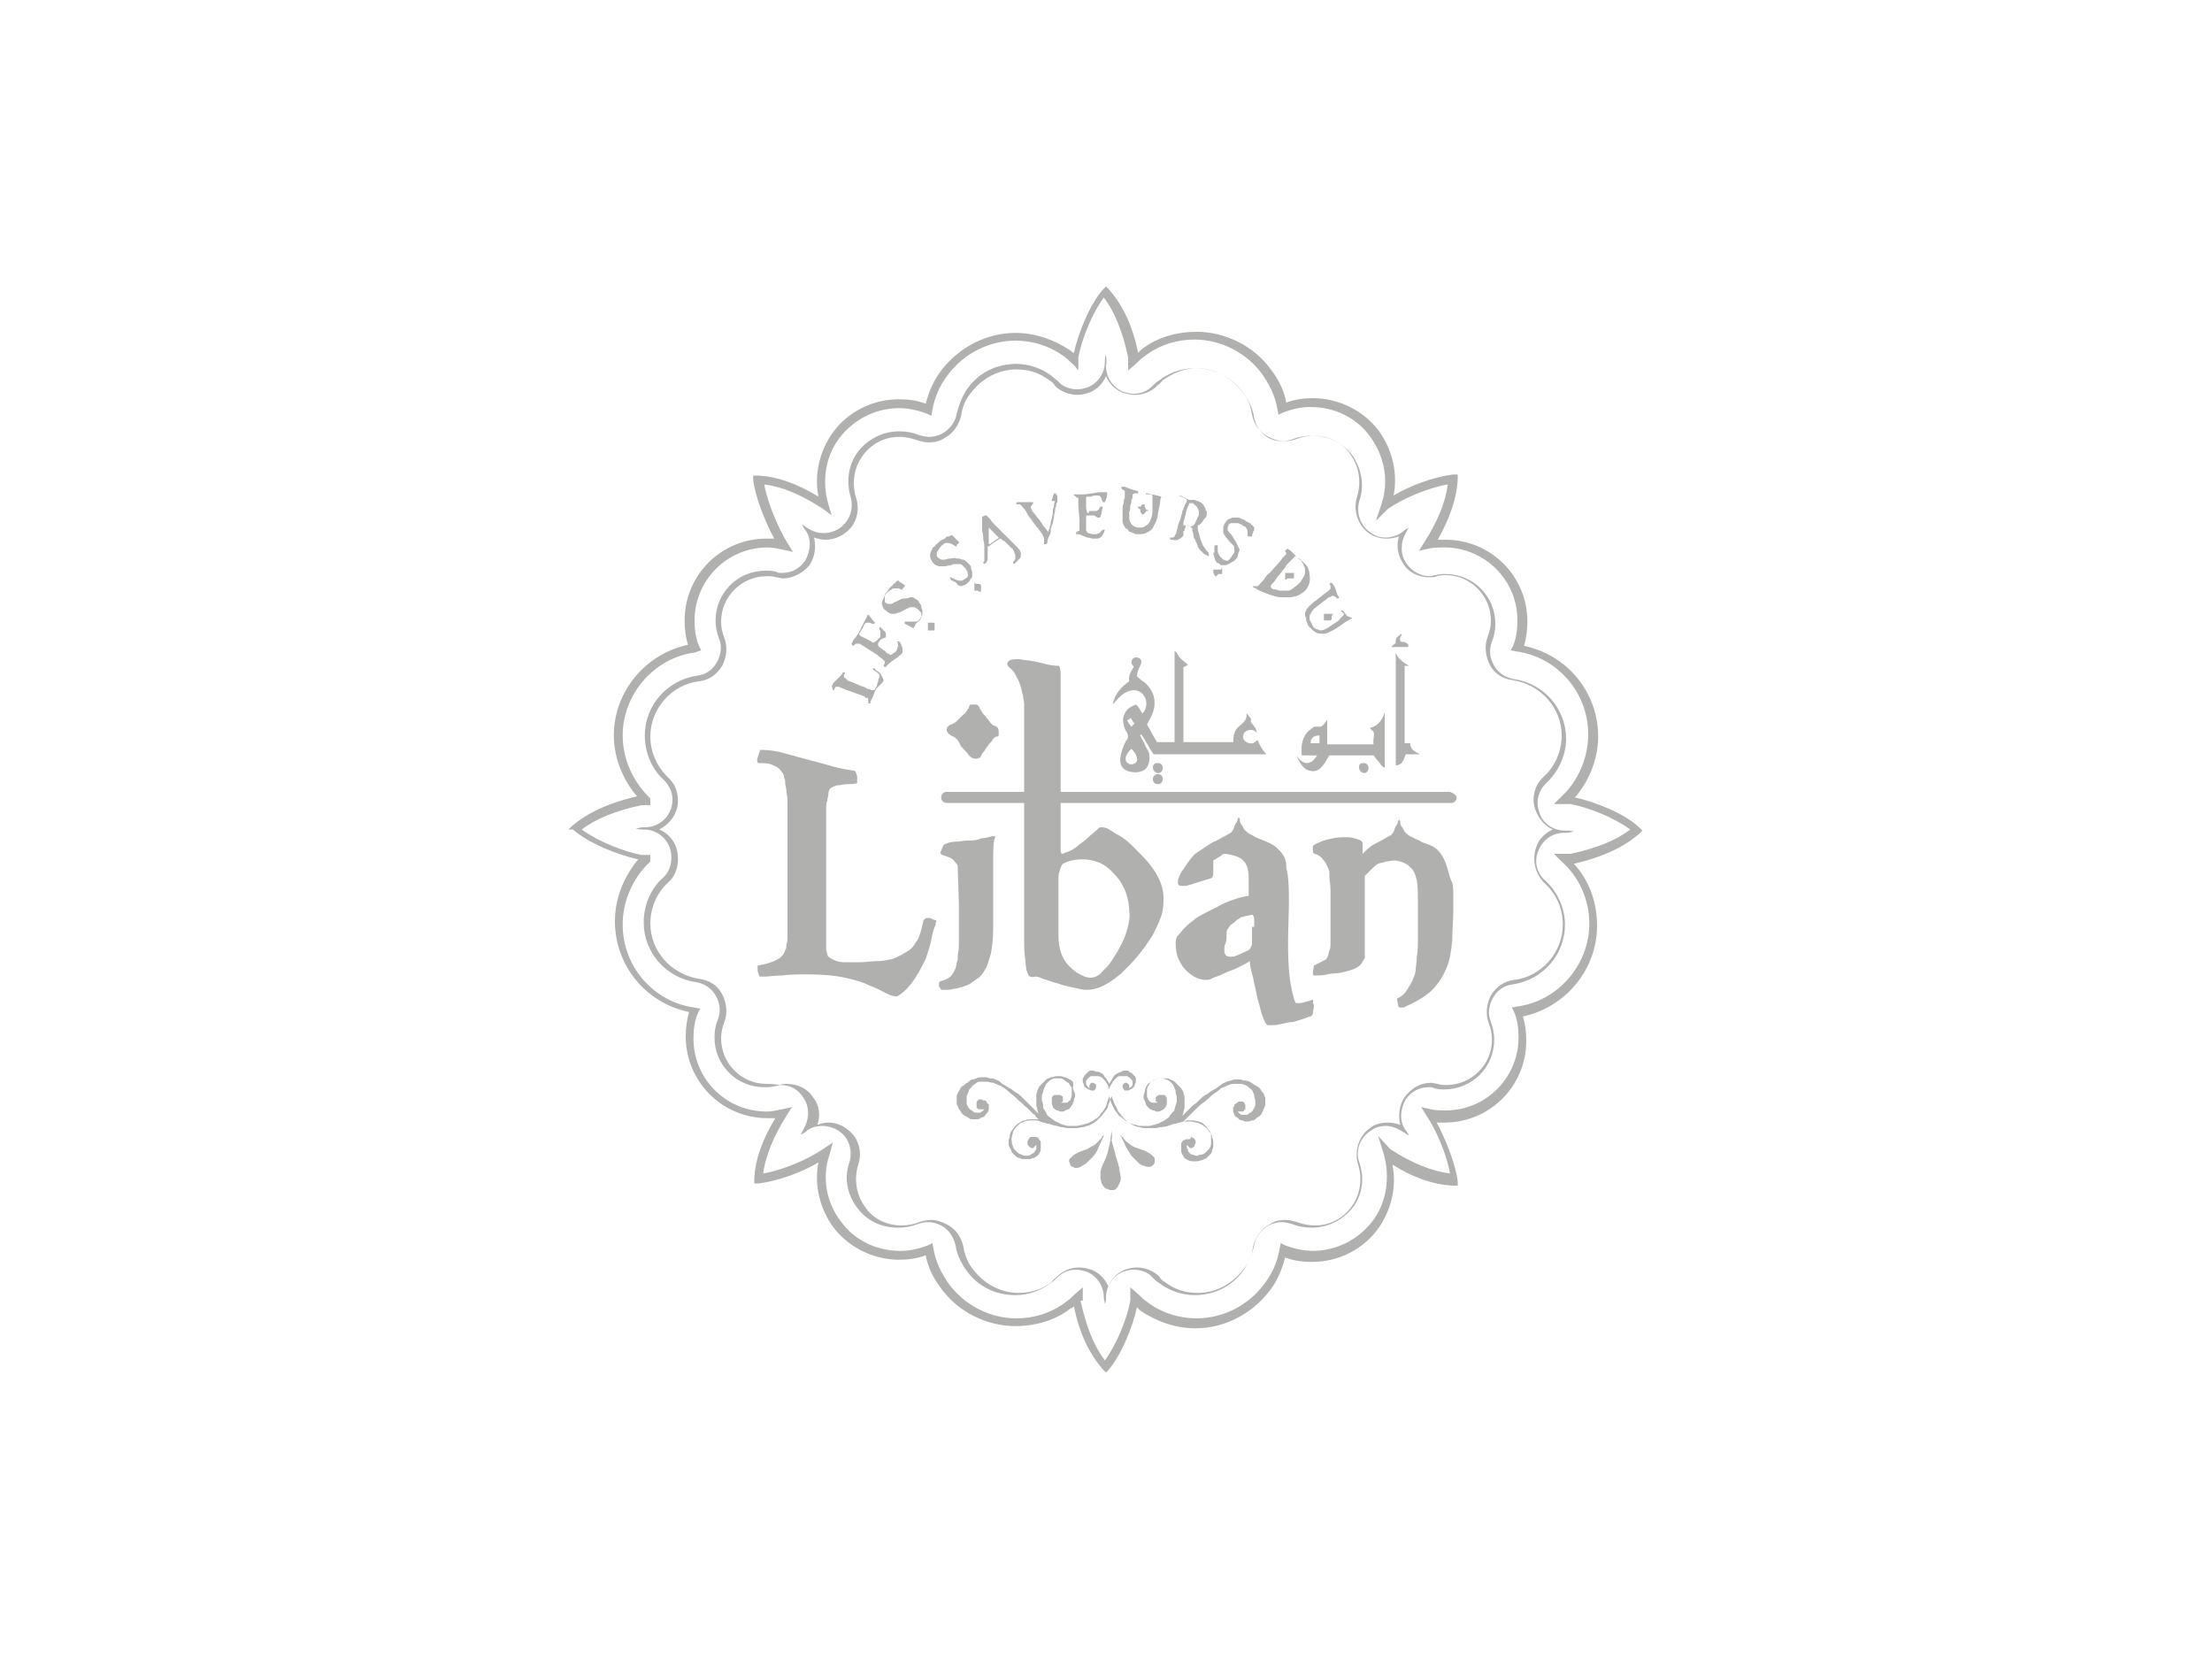 <?xml version="1.0" encoding="utf-8"?>
<!-- Generator: Adobe Illustrator 17.1.0, SVG Export Plug-In . SVG Version: 6.00 Build 0)  -->
<!DOCTYPE svg PUBLIC "-//W3C//DTD SVG 1.1//EN" "http://www.w3.org/Graphics/SVG/1.1/DTD/svg11.dtd">
<svg version="1.1" id="Layer_1" xmlns="http://www.w3.org/2000/svg" xmlns:xlink="http://www.w3.org/1999/xlink" x="0px" y="0px"
	 viewBox="0 0 200 150" enable-background="new 0 0 200 150" xml:space="preserve">
<g>
	<path fill="#B0B0AF" d="M100,124.1l-0.3-0.3c-1.2-1.4-2.1-3.2-2.6-5.7c-0.1,0.1-0.2,0.2-0.3,0.2c-1.4,1.1-3.2,1.6-5,1.6
		c-2.6,0-5.2-1.3-6.7-3.4c-0.7-0.9-1.2-1.9-1.4-3c-0.8,0.3-1.6,0.4-2.4,0.4c-2.3,0-4.6-1.1-6-3c-1.2-1.7-1.7-3.8-1.3-5.8
		c-1.5,0.9-3.7,1.7-5.4,1.9l-0.4,0l0-0.5c0.1-1.7,0.7-3.4,1.9-5.4c-0.2,0-0.5,0-0.7,0c-4.1,0-7.4-3.3-7.4-7.4c0-0.7,0.1-1.5,0.3-2.2
		c-3.9-0.8-6.7-4.2-6.7-8.2c0-2.1,0.8-4,2.1-5.6c-1.8-0.4-4.4-1.4-5.9-2.7L51.4,75l0.3-0.3c1.4-1.2,3.3-2.1,5.9-2.7
		c-1.3-1.5-2.1-3.5-2.1-5.5c0-4,2.9-7.4,6.7-8.2c-0.2-0.7-0.3-1.4-0.3-2.2c0-4.1,3.3-7.4,7.4-7.4c0.2,0,0.5,0,0.7,0
		c-0.8-1.5-1.7-3.7-1.9-5.3l0-0.4l0.5,0c1.7,0.1,3.4,0.7,5.4,1.9c-0.4-2,0.1-4.1,1.3-5.8c1.4-1.9,3.6-3,6-3c0.8,0,1.6,0.1,2.4,0.4
		c0.3-1.1,0.7-2.1,1.4-3c1.6-2.1,4.1-3.4,6.7-3.4c1.8,0,3.5,0.6,5,1.6c0.1,0.1,0.2,0.2,0.3,0.2c0.4-1.8,1.4-4.3,2.6-5.7l0.3-0.3
		l0.3,0.3c1.2,1.4,2.1,3.2,2.6,5.7c0.1-0.1,0.2-0.2,0.3-0.3c1.4-1.1,3.2-1.6,5-1.6c2.6,0,5.2,1.3,6.7,3.4c0.7,0.9,1.2,1.9,1.4,3
		c0.8-0.3,1.6-0.4,2.4-0.4c2.3,0,4.6,1.1,6,3c1.2,1.7,1.7,3.8,1.3,5.8c1.5-0.9,3.7-1.7,5.4-1.9l0.4,0l0,0.5
		c-0.1,1.7-0.7,3.4-1.8,5.4c0.2,0,0.5,0,0.7,0c4.1,0,7.4,3.3,7.4,7.4c0,0.7-0.1,1.5-0.3,2.2c3.9,0.8,6.7,4.2,6.7,8.2
		c0,2-0.8,4-2.1,5.5c1.8,0.4,4.4,1.4,5.8,2.7l0.3,0.3l-0.3,0.3c-1.4,1.2-3.3,2.1-5.9,2.7c1.4,1.5,2.1,3.5,2.1,5.6
		c0,4-2.9,7.4-6.7,8.2c0.2,0.7,0.3,1.4,0.3,2.2c0,4.1-3.3,7.4-7.4,7.4c-0.2,0-0.5,0-0.7,0c0.8,1.5,1.7,3.7,1.9,5.3l0,0.4l-0.5,0
		c-1.7-0.1-3.5-0.7-5.4-1.9c0.4,2-0.1,4.1-1.3,5.8c-1.4,1.9-3.6,3-6,3c-0.8,0-1.6-0.1-2.4-0.4c-0.3,1.1-0.7,2.1-1.4,3
		c-1.6,2.1-4.1,3.4-6.7,3.4c-1.8,0-3.5-0.6-5-1.6c-0.1-0.1-0.2-0.2-0.3-0.3c-0.4,1.8-1.4,4.3-2.6,5.7L100,124.1z M97.7,117.6
		c0.5,2.3,1.2,4.1,2.2,5.4c1.1-1.5,2-3.8,2.3-5.4v-1.2l0.7,0.6c0.3,0.3,0.5,0.5,0.8,0.7c1.3,1,2.9,1.5,4.5,1.5
		c2.4,0,4.7-1.2,6.1-3.1c0.7-0.9,1.2-2,1.4-3.2l0.1-0.5l0.4,0.2c0.8,0.3,1.7,0.5,2.5,0.5c2.1,0,4.1-1,5.4-2.7c1.3-1.7,1.6-4,1-6.1
		l-0.5-1.6l1.1,1.2c2,1.3,3.8,2,5.4,2.2c-0.3-1.8-1.3-4-2.1-5.2l-0.5-0.8l0.9,0.2c0.4,0.1,0.9,0.1,1.3,0.1c3.7,0,6.6-3,6.6-6.6
		c0-0.8-0.1-1.6-0.4-2.3l-0.2-0.4l0.5-0.1c3.7-0.5,6.5-3.8,6.5-7.5c0-2.1-0.9-4.2-2.5-5.6l-0.7-0.7l1.5,0c2.3-0.5,4.1-1.2,5.4-2.2
		c-1.5-1.1-3.8-2-5.4-2.3h-1.5l0.7-0.7c1.5-1.4,2.4-3.5,2.4-5.6c0-3.8-2.8-7-6.5-7.5l-0.5-0.1l0.2-0.4c0.3-0.7,0.4-1.5,0.4-2.3
		c0-3.7-3-6.6-6.6-6.6c-0.5,0-0.9,0-1.4,0.1l-0.9,0.2l0.5-0.8c1.2-1.9,1.9-3.6,2.1-5.2c-1.8,0.3-4.1,1.3-5.4,2.2l-1.1,1.1l0.5-1.5
		c0.7-2.1,0.3-4.3-1-6.1c-1.2-1.7-3.2-2.7-5.4-2.7c-0.9,0-1.7,0.2-2.5,0.5l-0.4,0.2l-0.1-0.5c-0.2-1.2-0.7-2.2-1.4-3.2
		c-1.4-1.9-3.7-3.1-6.1-3.1c-1.6,0-3.2,0.5-4.5,1.5c-0.3,0.2-0.5,0.4-0.8,0.7l-0.7,0.6v-1.2c-0.5-2.3-1.2-4.1-2.2-5.4
		c-1.1,1.5-2,3.8-2.3,5.4v1.2L97.1,33c-0.3-0.2-0.5-0.5-0.8-0.7c-1.3-1-2.9-1.5-4.5-1.5c-2.4,0-4.7,1.2-6.1,3.1
		c-0.7,0.9-1.2,2-1.4,3.2l-0.1,0.5l-0.4-0.2c-0.8-0.3-1.7-0.5-2.5-0.5c-2.1,0-4.1,1-5.4,2.7c-1.3,1.7-1.6,4-1,6l0.3,1L74.4,46
		c-2-1.3-3.7-2-5.3-2.2c0.3,1.7,1.3,4,2.1,5.3l0.5,0.8l-0.9-0.2c-0.5-0.1-0.9-0.2-1.4-0.2c-3.7,0-6.6,3-6.6,6.6
		c0,0.8,0.1,1.6,0.4,2.3l0.2,0.4L62.8,59c-3.7,0.5-6.5,3.8-6.5,7.5c0,2.1,0.9,4.1,2.4,5.6l0.1,0.1v0.6l-0.4,0H58
		c-2.3,0.5-4.1,1.2-5.4,2.2c1.5,1.1,3.8,2,5.4,2.3h0.8v0.6L58.7,78c-1.5,1.4-2.4,3.5-2.4,5.6c0,3.8,2.8,7,6.5,7.5l0.5,0.1l-0.2,0.4
		c-0.3,0.7-0.4,1.5-0.4,2.3c0,3.7,3,6.6,6.6,6.6c0.5,0,0.9-0.1,1.4-0.2l0.9-0.2l-0.5,0.8c-1.2,1.9-1.9,3.7-2.1,5.2
		c1.8-0.3,4.1-1.3,5.4-2.2l0.9-0.6l-0.3,1.1c-0.7,2-0.3,4.3,1,6c1.2,1.7,3.2,2.7,5.4,2.7c0.9,0,1.7-0.2,2.5-0.5l0.4-0.2l0.1,0.5
		c0.2,1.2,0.7,2.2,1.4,3.2c1.4,1.9,3.7,3.1,6.1,3.1c1.6,0,3.2-0.5,4.5-1.5c0.3-0.2,0.5-0.4,0.8-0.7l0.7-0.6V117.6z"/>
	<path fill="#B0B0AF" d="M108.2,33.3c1.6,0,3.1,0.8,4.1,2.1c0.5,0.6,0.8,1.3,0.9,2.1c0.2,0.9,0.7,1.6,1.5,2c0.4,0.2,0.9,0.4,1.4,0.4
		c0.4,0,0.8-0.1,1.1-0.2c0.5-0.2,1-0.3,1.6-0.3c1.3,0,2.6,0.6,3.3,1.7c0.8,1.1,1,2.5,0.6,3.8c-0.4,1.3,0.1,2.7,1.2,3.4
		c0.5,0.3,1,0.4,1.5,0.4c0.4,0,0.8-0.1,1.1-0.2c-0.3,0.8-0.1,1.8,0.4,2.5c0.5,0.8,1.4,1.2,2.4,1.2c0.2,0,0.4,0,0.6-0.1
		c0.3-0.1,0.6-0.1,0.8-0.1c2.3,0,4.1,1.9,4.1,4.1c0,0.5-0.1,1-0.3,1.5c-0.3,0.8-0.2,1.7,0.2,2.5c0.4,0.8,1.2,1.3,2.1,1.4
		c2.5,0.4,4.4,2.5,4.4,5c0,1.4-0.6,2.8-1.6,3.7c-0.9,0.8-1.2,2.1-0.7,3.2c0.3,0.7,0.8,1.3,1.5,1.6c-0.7,0.3-1.3,0.9-1.5,1.6
		c-0.4,1.1-0.1,2.4,0.7,3.2c1.1,1,1.7,2.3,1.7,3.8c0,2.5-1.9,4.7-4.4,5c-0.9,0.1-1.6,0.6-2.1,1.4c-0.4,0.8-0.5,1.7-0.2,2.5
		c0.2,0.5,0.3,1,0.3,1.5c0,2.3-1.9,4.1-4.1,4.1c-0.3,0-0.6,0-0.8-0.1c-0.2,0-0.4-0.1-0.6-0.1c-1,0-1.8,0.5-2.4,1.3
		c-0.5,0.7-0.6,1.7-0.4,2.5c-0.3-0.1-0.7-0.2-1.1-0.2c-0.5,0-1.1,0.1-1.5,0.4c-1.1,0.7-1.6,2.1-1.2,3.4c0.4,1.3,0.2,2.7-0.6,3.8
		c-0.8,1.1-2,1.7-3.3,1.7c-0.5,0-1.1-0.1-1.6-0.3c-0.4-0.1-0.7-0.2-1.1-0.2c-0.5,0-1,0.1-1.4,0.4c-0.8,0.4-1.3,1.2-1.5,2
		c-0.1,0.8-0.4,1.5-0.9,2.1c-1,1.3-2.5,2.1-4.1,2.1c-1.1,0-2.1-0.3-3-1c-0.2-0.1-0.4-0.3-0.5-0.5c-0.5-0.5-1.3-0.8-2-0.8
		c-0.4,0-0.8,0.1-1.1,0.2c-0.7,0.3-1.2,0.8-1.5,1.5c-0.3-0.7-0.8-1.2-1.5-1.5c-0.4-0.1-0.7-0.2-1.1-0.2c-0.8,0-1.5,0.3-2,0.8
		c-0.2,0.2-0.4,0.3-0.5,0.5c-0.9,0.7-1.9,1-3,1c-1.6,0-3.1-0.8-4.1-2.1c-0.5-0.6-0.8-1.4-0.9-2.1c-0.2-0.9-0.7-1.6-1.5-2
		c-0.4-0.2-0.9-0.4-1.4-0.4c-0.4,0-0.8,0.1-1.1,0.2c-0.5,0.2-1,0.3-1.6,0.3c-1.3,0-2.6-0.6-3.3-1.7c-0.8-1.1-1-2.5-0.6-3.8
		c0.4-1.2,0-2.5-1-3.2c-0.5-0.4-1.1-0.6-1.7-0.6c-0.4,0-0.7,0.1-1,0.2c0.3-0.8,0.2-1.8-0.4-2.5c-0.5-0.8-1.4-1.2-2.4-1.2
		c-0.2,0-0.4,0-0.6,0.1C69.9,98,69.6,98,69.3,98c-2.3,0-4.1-1.9-4.1-4.1c0-0.5,0.1-1,0.3-1.5c0.3-0.8,0.2-1.7-0.2-2.5
		c-0.4-0.8-1.2-1.3-2.1-1.4c-2.5-0.4-4.4-2.5-4.4-5c0-1.4,0.6-2.8,1.6-3.7c0.6-0.5,0.9-1.3,0.9-2.1v-0.1c0-1.2-0.7-2.2-1.7-2.6
		c1-0.5,1.7-1.5,1.7-2.6v0c0-0.8-0.3-1.6-0.9-2.1c-1-1-1.6-2.3-1.6-3.7c0-2.5,1.9-4.7,4.4-5c0.9-0.1,1.6-0.6,2.1-1.4
		c0.4-0.8,0.5-1.7,0.2-2.5c-0.2-0.5-0.3-1-0.3-1.5c0-2.3,1.9-4.1,4.1-4.1c0.3,0,0.6,0,0.9,0.1c0.2,0,0.4,0.1,0.6,0.1
		c0.9,0,1.8-0.5,2.4-1.2c0.5-0.8,0.6-1.7,0.4-2.5c0.3,0.1,0.7,0.2,1,0.2c0.6,0,1.3-0.2,1.8-0.6c1-0.7,1.4-2,1-3.2
		c-0.4-1.3-0.2-2.7,0.6-3.8c0.8-1.1,2-1.7,3.3-1.7c0.5,0,1.1,0.1,1.6,0.3c0.4,0.1,0.7,0.2,1.1,0.2c0.5,0,1-0.1,1.4-0.4
		c0.8-0.4,1.3-1.2,1.5-2c0.1-0.8,0.4-1.5,0.9-2.1c1-1.3,2.5-2.1,4.1-2.1c1.1,0,2.1,0.3,3,1c0.2,0.1,0.4,0.3,0.5,0.5
		c0.5,0.5,1.3,0.8,2,0.8c0.4,0,0.8-0.1,1.1-0.2c0.7-0.3,1.2-0.8,1.5-1.5c0.3,0.7,0.8,1.2,1.5,1.5c0.4,0.1,0.7,0.2,1.1,0.2
		c0.8,0,1.5-0.3,2-0.8c0.2-0.2,0.4-0.3,0.5-0.5C106.1,33.7,107.1,33.3,108.2,33.3 M100,32.1c-0.1,0.2-0.1,0.4-0.1,0.5v0.1
		c0,1-0.6,1.9-1.5,2.3c-0.3,0.1-0.6,0.2-1,0.2c-0.6,0-1.3-0.2-1.7-0.7c-0.2-0.2-0.4-0.3-0.6-0.5c-0.9-0.7-2.1-1.1-3.2-1.1
		c-1.8,0-3.4,0.8-4.4,2.2c-0.5,0.7-0.8,1.5-1,2.3c-0.1,0.7-0.6,1.4-1.3,1.8c-0.4,0.2-0.8,0.3-1.2,0.3c-0.3,0-0.7-0.1-1-0.2
		c-0.5-0.2-1.1-0.3-1.7-0.3c-1.5,0-2.8,0.7-3.7,1.8c-0.9,1.2-1.1,2.7-0.7,4.1c0.3,1,0,2.1-0.9,2.8c-0.4,0.3-1,0.5-1.5,0.5
		c-0.5,0-0.9-0.1-1.4-0.4c-0.2-0.1-0.4-0.3-0.6-0.4c0.1,0.2,0.2,0.4,0.3,0.5c0.6,0.8,0.5,1.9,0,2.8c-0.5,0.7-1.2,1.1-2.1,1.1
		c-0.2,0-0.4,0-0.5-0.1c-0.3-0.1-0.6-0.1-1-0.1c-2.5,0-4.5,2-4.5,4.5c0,0.5,0.1,1.1,0.3,1.6c0.3,0.7,0.2,1.5-0.2,2.2
		c-0.4,0.7-1,1.1-1.8,1.2c-2.7,0.4-4.7,2.7-4.7,5.4c0,1.5,0.6,3,1.7,4c0.5,0.5,0.8,1.1,0.8,1.8v0c0,1.4-1.1,2.5-2.5,2.5h-0.2
		c-0.2,0-0.4,0.1-0.6,0.1c0.2,0.1,0.4,0.1,0.5,0.1h0.2c1.4,0,2.5,1.1,2.5,2.5v0.1c0,0.7-0.3,1.4-0.8,1.8c-1.1,1-1.7,2.5-1.7,4
		c0,2.7,2,5,4.7,5.4c0.7,0.1,1.4,0.5,1.8,1.2c0.4,0.7,0.5,1.4,0.2,2.2c-0.2,0.5-0.3,1-0.3,1.6c0,2.5,2,4.5,4.5,4.5
		c0.3,0,0.6,0,1-0.1c0.2,0,0.4-0.1,0.5-0.1c0.8,0,1.6,0.4,2,1.1c0.6,0.8,0.6,1.9,0.1,2.8c-0.1,0.2-0.2,0.4-0.3,0.6
		c0.2-0.1,0.4-0.2,0.6-0.4c0.4-0.3,0.9-0.4,1.4-0.4c0.5,0,1.1,0.2,1.5,0.5c0.9,0.6,1.2,1.8,0.9,2.8c-0.5,1.4-0.2,2.9,0.7,4.1
		c0.9,1.2,2.2,1.8,3.7,1.8c0.6,0,1.2-0.1,1.7-0.3c0.3-0.1,0.6-0.2,1-0.2c0.4,0,0.8,0.1,1.2,0.3c0.7,0.4,1.1,1,1.3,1.8
		c0.1,0.8,0.5,1.6,1,2.3c1,1.4,2.6,2.2,4.4,2.2c1.2,0,2.3-0.4,3.2-1.1c0.2-0.1,0.4-0.3,0.6-0.5c0.5-0.5,1.1-0.7,1.7-0.7
		c0.3,0,0.7,0.1,1,0.2c0.9,0.4,1.5,1.3,1.5,2.3v0c0,0.2,0.1,0.4,0.1,0.6c0.1-0.2,0.1-0.4,0.1-0.5v-0.1c0-1,0.6-1.9,1.5-2.3
		c0.3-0.1,0.6-0.2,1-0.2c0.6,0,1.3,0.2,1.7,0.7c0.2,0.2,0.4,0.4,0.6,0.5c0.9,0.7,2.1,1.1,3.2,1.1c1.8,0,3.4-0.8,4.4-2.2
		c0.5-0.7,0.8-1.5,1-2.3c0.1-0.7,0.6-1.4,1.3-1.8c0.4-0.2,0.8-0.3,1.2-0.3c0.3,0,0.7,0.1,1,0.2c0.5,0.2,1.1,0.3,1.7,0.3
		c1.5,0,2.8-0.7,3.7-1.8c0.9-1.2,1.1-2.7,0.6-4.1c-0.4-1.1,0.1-2.3,1.1-2.9c0.4-0.3,0.9-0.4,1.3-0.4c0.5,0,1,0.2,1.5,0.5
		c0.2,0.1,0.4,0.3,0.6,0.4c-0.1-0.2-0.2-0.4-0.3-0.5c-0.6-0.8-0.5-1.9,0-2.8c0.5-0.7,1.2-1.1,2.1-1.1c0.2,0,0.3,0,0.5,0.1
		c0.3,0.1,0.6,0.1,0.9,0.1c2.5,0,4.5-2,4.5-4.5c0-0.5-0.1-1.1-0.3-1.6c-0.3-0.7-0.2-1.5,0.2-2.2c0.4-0.7,1-1.1,1.8-1.2
		c2.7-0.4,4.7-2.7,4.7-5.4c0-1.5-0.7-3-1.8-4c-0.8-0.7-1-1.8-0.6-2.7c0.4-1,1.3-1.6,2.3-1.6h0.3c0.2,0,0.4-0.1,0.6-0.1
		c-0.2-0.1-0.4-0.1-0.5-0.1h-0.3c-1,0-2-0.6-2.3-1.6c-0.4-1-0.1-2,0.6-2.7c1.1-1,1.8-2.5,1.8-4c0-2.7-2-5-4.7-5.4
		c-0.7-0.1-1.4-0.5-1.8-1.2c-0.4-0.7-0.5-1.4-0.2-2.2c0.2-0.5,0.3-1,0.3-1.6c0-2.5-2-4.5-4.5-4.5c-0.3,0-0.6,0-0.9,0.1
		c-0.2,0-0.3,0.1-0.5,0.1c-0.8,0-1.6-0.4-2.1-1.1c-0.6-0.8-0.6-1.9-0.1-2.8c0.1-0.2,0.2-0.4,0.3-0.5c-0.2,0.1-0.4,0.2-0.6,0.4
		c-0.4,0.3-1,0.5-1.5,0.5c-0.5,0-0.9-0.1-1.3-0.4c-1-0.6-1.4-1.8-1.1-2.9c0.5-1.4,0.2-2.9-0.6-4.1c-0.9-1.2-2.2-1.8-3.7-1.8
		c-0.6,0-1.2,0.1-1.7,0.3c-0.3,0.1-0.6,0.2-1,0.2c-0.4,0-0.8-0.1-1.2-0.3c-0.7-0.4-1.1-1-1.3-1.8c-0.1-0.8-0.5-1.6-1-2.3
		c-1-1.4-2.6-2.2-4.4-2.2c-1.2,0-2.3,0.4-3.2,1.1c-0.2,0.1-0.4,0.3-0.6,0.5c-0.5,0.5-1.1,0.7-1.7,0.7c-0.3,0-0.7-0.1-1-0.2
		c-0.9-0.4-1.5-1.3-1.5-2.3v0C100.1,32.5,100,32.3,100,32.1L100,32.1z"/>
	<g>
		<path fill="#B0B0AF" d="M78.9,60.5C78.9,60.5,78.9,60.4,78.9,60.5c0.1-0.1,0.1-0.1,0.1-0.1c0,0,0,0,0,0c0,0,0,0,0,0
			c0.1,0,0.1,0.1,0.2,0.2c0.1,0.1,0.2,0.1,0.3,0.2c0.1,0.1,0.2,0.2,0.2,0.3c0.1,0.1,0.1,0.2,0.2,0.4c0,0.1-0.1,0.1-0.1,0.2
			c-0.1,0.1-0.1,0.1-0.2,0.2c-0.1,0.1-0.2,0.2-0.3,0.3c-0.1,0.1-0.2,0.3-0.3,0.6c-0.1,0.2-0.1,0.3-0.2,0.4c0,0.1-0.1,0.2-0.1,0.3
			c0,0,0,0.1,0,0.1c0,0-0.1,0-0.1,0c0,0-0.1,0-0.1,0c0-0.1,0-0.2,0-0.3c0-0.1,0-0.2-0.1-0.2c0,0-0.1,0-0.1,0c0,0-0.1,0-0.1-0.1
			c-0.1,0-0.1-0.1-0.2-0.1c-0.1,0-0.2-0.1-0.3-0.1l-1.1-0.4c-0.1,0-0.2-0.1-0.3-0.1c-0.1,0-0.1-0.1-0.2-0.1c-0.1,0-0.1,0-0.2-0.1
			c0,0-0.1,0-0.1,0c0,0-0.1,0-0.1,0c0,0-0.1,0-0.1,0c0,0-0.1,0-0.1,0.1c0,0-0.1,0.1-0.1,0.2c0,0,0,0-0.1,0L75.2,62c0,0,0,0,0,0
			c0.1-0.1,0.1-0.2,0.2-0.3c0.1-0.1,0.2-0.2,0.3-0.3c0.1-0.1,0.2-0.2,0.3-0.3c0.1-0.1,0.2-0.2,0.2-0.3c0,0,0,0,0.1,0
			c0.1,0,0.1,0,0.1,0c0,0.1,0,0.1-0.1,0.2c0,0.1,0,0.1,0,0.1c0,0,0,0.1,0,0.1c0,0,0,0.1,0.1,0.1c0,0,0.1,0,0.1,0.1
			c0,0,0.1,0,0.1,0.1c0,0,0.1,0.1,0.2,0.1l0.3,0.1l0.7,0.3c0.2,0.1,0.4,0.1,0.5,0.2c0.1,0.1,0.2,0.1,0.3,0.1c0.1,0,0.1,0.1,0.2,0.1
			c0,0,0.1,0,0.1,0c0.1,0,0.1,0,0.1,0c0,0,0.1,0,0.1-0.1c0,0,0.1-0.1,0.1-0.1c0-0.1,0.1-0.1,0.1-0.3c0-0.1,0.1-0.2,0.1-0.3
			c0-0.1,0-0.2,0.1-0.3c0-0.1,0-0.2,0-0.2c0-0.1,0-0.2-0.1-0.2c0,0-0.1-0.1-0.1-0.1C79,60.6,79,60.6,78.9,60.5
			C78.9,60.5,78.9,60.5,78.9,60.5L78.9,60.5z"/>
		<path fill="#B0B0AF" d="M79.3,57.9c0.1-0.1,0.1-0.2,0.2-0.2c0.1-0.1,0.1-0.2,0.1-0.2s0-0.2,0-0.3c0-0.1,0-0.2-0.1-0.3
			c0,0,0,0,0-0.1c0,0,0-0.1,0.1-0.1c0.2,0.2,0.3,0.3,0.4,0.4c0.1,0.1,0.1,0.2,0.1,0.3c0,0.1,0,0.1,0,0.2c0,0-0.1,0.1-0.2,0.1
			c-0.1,0-0.1,0.1-0.2,0.1c-0.1,0-0.1,0.1-0.2,0.2c-0.1,0.1-0.1,0.1-0.1,0.2c0,0,0,0.1,0,0.1c0,0,0,0.1,0,0.1c0,0,0.1,0.1,0.1,0.1
			c0.1,0.1,0.2,0.1,0.4,0.3c0.1,0,0.2,0.1,0.2,0.2c0.1,0,0.1,0.1,0.2,0.1c0.1,0,0.1,0.1,0.2,0.1c0.1,0,0.1,0,0.1,0
			c0.1-0.1,0.2-0.2,0.3-0.2c0.1-0.1,0.2-0.2,0.2-0.3c0-0.1,0.1-0.2,0.1-0.3c0-0.1,0-0.3-0.1-0.4c0,0,0,0,0.1,0c0,0,0.1,0,0.1,0
			c0,0,0,0,0,0c0,0,0,0,0,0c0.2,0.2,0.2,0.4,0.3,0.6c0,0.2,0,0.3,0,0.4c-0.1,0.1-0.1,0.2-0.3,0.3c-0.1,0.1-0.2,0.2-0.4,0.3
			c-0.1,0.1-0.3,0.2-0.4,0.3c-0.1,0.1-0.3,0.2-0.4,0.4c0,0,0,0-0.1,0c0,0-0.1,0-0.1-0.1c0,0,0,0,0,0c0-0.1,0-0.1,0.1-0.2
			c0,0,0-0.1,0-0.1c0,0,0,0,0-0.1c0,0,0,0,0,0c0,0-0.1-0.1-0.2-0.2c-0.1-0.1-0.3-0.2-0.5-0.4l-1.1-0.7c-0.1-0.1-0.2-0.1-0.3-0.2
			c-0.1,0-0.1-0.1-0.2-0.1c0,0-0.1,0-0.1,0c0,0,0,0,0,0c0,0,0,0-0.1,0c0,0,0,0-0.1,0c0,0-0.1,0-0.1,0.1c-0.1,0-0.1,0.1-0.2,0.1
			c0,0,0,0,0,0L77,58.2c0,0,0,0,0,0l0.1-0.2c0-0.1,0.1-0.2,0.2-0.3c0.1-0.1,0.2-0.3,0.3-0.4l0.6-1.2c0.1-0.2,0.2-0.3,0.2-0.4
			c0-0.1,0.1-0.1,0.1-0.1c0.1,0,0.1,0.1,0.2,0.2c0.1,0.1,0.2,0.3,0.4,0.5c0,0.1-0.1,0.1-0.1,0.1c0,0,0,0-0.1,0
			c-0.1,0-0.2-0.1-0.3-0.1c-0.1,0-0.2,0-0.2,0c-0.1,0-0.1,0-0.2,0.1c0,0-0.1,0.1-0.1,0.2c-0.1,0.1-0.1,0.3-0.2,0.3
			c0,0.1-0.1,0.2-0.1,0.2c0,0.1,0,0.1-0.1,0.1c0,0,0,0,0,0.1c0,0,0,0.1,0,0.1c0,0,0.1,0.1,0.1,0.1l0.6,0.3c0.2,0.1,0.4,0.2,0.5,0.3
			c0.1,0,0.1,0,0.1,0L79.3,57.9z"/>
		<path fill="#B0B0AF" d="M82.6,56.8c-0.1,0-0.1-0.1-0.2-0.1c-0.1,0-0.1-0.1-0.2-0.1c-0.1,0-0.1-0.1-0.2-0.1c-0.1,0-0.1-0.1-0.2-0.1
			c0,0,0,0,0-0.1c0,0,0,0,0-0.1c0,0,0,0,0,0c0,0,0.1,0,0.1,0c0,0,0.1,0,0.2,0c0.1,0,0.1,0,0.2,0c0.2,0,0.3,0,0.5,0
			c0.1,0,0.3-0.1,0.4-0.3c0.1-0.1,0.1-0.2,0.1-0.2c0-0.1,0-0.2,0-0.2c0-0.1-0.1-0.2-0.1-0.2c-0.1-0.1-0.1-0.1-0.2-0.2
			c-0.1-0.1-0.2-0.1-0.3-0.2c-0.1,0-0.2,0-0.3,0c-0.1,0-0.2,0-0.3,0.1c-0.1,0-0.2,0.1-0.4,0.2c-0.2,0.1-0.4,0.2-0.5,0.2
			c-0.2,0.1-0.3,0.1-0.5,0.1c-0.1,0-0.2,0-0.3-0.1c-0.1,0-0.2-0.1-0.3-0.2c-0.2-0.1-0.3-0.3-0.3-0.4c-0.1-0.2-0.1-0.3,0-0.5
			c0,0,0-0.1,0.1-0.2c0-0.1,0.1-0.2,0.1-0.3c0-0.1,0.1-0.2,0.2-0.3c0.1-0.1,0.1-0.2,0.2-0.3c0,0,0.1-0.1,0.1-0.1
			c0,0,0.1-0.1,0.1-0.1c0.1,0,0.1-0.1,0.1-0.1c0,0,0.1-0.1,0.1-0.1c0.1-0.1,0.2-0.1,0.2-0.2c0.1,0,0.1-0.1,0.1-0.1c0,0,0.1,0,0.1,0
			c0,0,0.1,0,0.1,0.1c0.1,0,0.1,0.1,0.2,0.1c0.1,0.1,0.2,0.1,0.3,0.2c0,0,0,0,0,0c0,0,0,0,0,0c0,0,0,0,0,0.1c0,0,0,0.1-0.1,0.1
			c0,0,0,0.1-0.1,0.1c0,0,0,0,0,0.1c0,0,0,0-0.1,0c-0.1,0-0.2-0.1-0.3-0.1c-0.1,0-0.2,0-0.3,0c-0.1,0-0.2,0-0.3,0.1
			c-0.1,0.1-0.2,0.1-0.3,0.2c-0.1,0.1-0.1,0.1-0.2,0.2c-0.1,0.1-0.1,0.2-0.1,0.3c0,0.1,0,0.2,0,0.3c0,0.1,0,0.2,0.1,0.2
			c0.1,0.1,0.1,0.1,0.2,0.1c0.1,0,0.2,0,0.2,0c0.1,0,0.2,0,0.3-0.1c0.1-0.1,0.3-0.1,0.4-0.2c0.2-0.1,0.4-0.2,0.6-0.2
			c0.2,0,0.3,0,0.5-0.1c0.2,0,0.3,0,0.4,0.1c0.1,0.1,0.2,0.1,0.3,0.2c0.1,0.1,0.1,0.2,0.2,0.3c0.1,0.1,0.1,0.2,0.1,0.3
			c0,0.1,0.1,0.2,0.1,0.3c0,0.1,0,0.2,0,0.3c0,0.1-0.1,0.2-0.1,0.3c0,0.1-0.1,0.2-0.1,0.2c0,0.1-0.1,0.1-0.2,0.2
			c-0.1,0.1-0.1,0.1-0.2,0.2L82.6,56.8z M83.9,56.3C83.9,56.3,84,56.3,83.9,56.3c0.1,0,0.1,0,0.2,0c0,0,0.1,0,0.1,0c0,0,0.1,0,0.1,0
			c0,0,0.1,0,0.1,0c0,0,0.1,0,0.1,0.1c0,0,0,0,0,0.1c0,0,0,0,0,0.1c0,0,0,0.1,0,0.1c0,0,0,0.1,0,0.1c0,0,0,0.1,0,0.1
			c0,0,0,0.1,0,0.1c0,0-0.1,0-0.1,0c0,0-0.1,0-0.2,0c0,0,0,0-0.1,0c0,0-0.1,0-0.1,0c-0.1,0-0.1,0-0.1,0c0,0,0,0,0-0.1
			c0,0,0-0.1,0-0.1c0,0,0,0,0-0.1c0,0,0-0.1,0-0.1c0,0,0-0.1,0-0.1c0,0,0-0.1,0-0.1c0,0,0-0.1,0-0.1l0-0.1
			C83.9,56.3,83.9,56.3,83.9,56.3z"/>
		<path fill="#B0B0AF" d="M86.6,52.9c0-0.1-0.1-0.1-0.1-0.2c-0.1,0-0.1-0.1-0.2-0.1c-0.1,0-0.1-0.1-0.2-0.1c-0.1,0-0.1-0.1-0.2-0.2
			c0,0,0,0,0-0.1c0,0,0,0,0,0c0,0,0,0,0,0c0,0,0.1,0,0.1,0c0,0,0.1,0.1,0.2,0.1c0.1,0,0.1,0.1,0.2,0.1c0.2,0.1,0.3,0.1,0.5,0.1
			c0.1,0,0.3-0.1,0.4-0.2c0.1-0.1,0.2-0.1,0.2-0.2c0-0.1,0.1-0.2,0-0.2c0-0.1,0-0.2-0.1-0.3c0-0.1-0.1-0.2-0.2-0.3
			c-0.1-0.1-0.2-0.2-0.2-0.2c-0.1-0.1-0.2-0.1-0.3-0.1c-0.1,0-0.2,0-0.3,0c-0.1,0-0.3,0-0.4,0.1c-0.2,0-0.4,0.1-0.6,0.1
			c-0.2,0-0.3,0-0.5,0c-0.1,0-0.2-0.1-0.3-0.1c-0.1-0.1-0.2-0.1-0.3-0.3c-0.1-0.2-0.2-0.3-0.2-0.5c0-0.2,0-0.3,0.1-0.5
			c0,0,0.1-0.1,0.1-0.2c0-0.1,0.1-0.1,0.2-0.2c0.1-0.1,0.1-0.2,0.2-0.2c0.1-0.1,0.2-0.2,0.2-0.2c0,0,0.1-0.1,0.1-0.1
			c0.1,0,0.1-0.1,0.2-0.1c0.1,0,0.1-0.1,0.2-0.1c0.1,0,0.1-0.1,0.1-0.1c0.1-0.1,0.2-0.1,0.3-0.1c0.1,0,0.1-0.1,0.2-0.1
			c0,0,0.1,0,0.1,0c0,0,0.1,0.1,0.1,0.1c0,0,0.1,0.1,0.2,0.2c0.1,0.1,0.2,0.2,0.3,0.3c0,0,0,0,0,0c0,0,0,0,0,0c0,0,0,0,0,0.1
			c0,0,0,0-0.1,0.1c0,0-0.1,0-0.1,0.1c0,0,0,0,0,0.1c0,0,0,0-0.1,0c-0.1-0.1-0.2-0.1-0.3-0.2c-0.1,0-0.2-0.1-0.3-0.1
			c-0.1,0-0.2,0-0.3,0c-0.1,0-0.2,0.1-0.3,0.2c-0.1,0-0.1,0.1-0.2,0.2c-0.1,0.1-0.1,0.2-0.2,0.3c-0.1,0.1-0.1,0.2-0.1,0.3
			c0,0.1,0,0.2,0,0.2c0.1,0.1,0.1,0.1,0.2,0.2c0.1,0,0.2,0.1,0.2,0.1c0.1,0,0.2,0,0.3,0c0.1,0,0.3-0.1,0.5-0.1c0.2,0,0.4-0.1,0.6,0
			c0.2,0,0.3,0,0.5,0.1c0.2,0,0.3,0.1,0.4,0.2c0.1,0.1,0.2,0.2,0.3,0.3c0.1,0.1,0.1,0.2,0.1,0.3c0,0.1,0.1,0.2,0.1,0.3
			c0,0.1,0,0.2,0,0.3c0,0.1,0,0.2-0.1,0.3c-0.1,0.1-0.1,0.2-0.2,0.3c-0.1,0.1-0.1,0.1-0.2,0.2c-0.1,0-0.1,0.1-0.2,0.1
			c-0.1,0-0.2,0.1-0.3,0.1L86.6,52.9z M88.1,52.7C88.1,52.7,88.1,52.7,88.1,52.7c0.1,0,0.1,0.1,0.2,0.1c0,0,0.1,0,0.1,0
			c0,0,0,0,0.1,0c0,0,0.1,0,0.1,0c0,0,0,0,0.1,0.1c0,0,0,0,0,0.1c0,0,0,0,0,0.1c0,0,0,0.1,0,0.1c0,0,0,0.1,0,0.1c0,0,0,0.1,0,0.1
			c0,0,0,0.1,0,0.1c0,0-0.1,0-0.1,0c0,0-0.1,0-0.2-0.1c0,0,0,0-0.1,0c0,0-0.1,0-0.1,0c-0.1,0-0.1,0-0.1,0c0,0,0,0,0-0.1
			c0,0,0-0.1,0-0.1c0,0,0,0,0-0.1c0,0,0-0.1,0-0.1c0,0,0-0.1,0-0.1c0,0,0-0.1,0-0.1c0,0,0-0.1,0-0.1L88.1,52.7
			C88,52.7,88,52.7,88.1,52.7z"/>
		<path fill="#B0B0AF" d="M89.1,46.6C89.1,46.6,89.1,46.6,89.1,46.6c0.1,0,0.1,0,0.1,0c0.2,0.2,0.4,0.4,0.5,0.6
			c0.2,0.2,0.4,0.4,0.6,0.6c0.1,0.1,0.2,0.2,0.4,0.4c0.1,0.1,0.3,0.3,0.4,0.4c0.1,0.1,0.3,0.3,0.4,0.4c0.1,0.1,0.2,0.2,0.2,0.2
			c0,0,0.1,0.1,0.1,0.1c0.1,0.1,0.1,0.1,0.2,0.2c0.1,0.1,0.1,0.2,0.2,0.2c0,0.1,0.1,0.2,0.1,0.3c0,0.1,0,0.2,0,0.3
			c0,0.1-0.1,0.2-0.2,0.3c0,0-0.1,0.1-0.1,0.1c0,0-0.1,0.1-0.1,0.1c0,0-0.1,0.1-0.1,0.1c0,0-0.1,0.1-0.1,0.1c0,0,0,0,0,0
			c0,0,0,0-0.1-0.1c0,0,0,0,0-0.1c0.1-0.1,0.2-0.2,0.2-0.3c0-0.1,0-0.2,0-0.3c0-0.1-0.1-0.2-0.1-0.3c0-0.1-0.1-0.1-0.1-0.2
			c0,0,0-0.1-0.1-0.1c0,0-0.1-0.1-0.2-0.2c-0.1-0.1-0.1-0.1-0.2-0.2c-0.1-0.1-0.1-0.1-0.2-0.2c-0.1-0.1-0.1-0.1-0.2-0.1
			c0,0-0.1-0.1-0.1-0.1c-0.1-0.1-0.1-0.1-0.2-0.1c-0.6,0.4-0.9,0.6-1,0.7c0,0-0.1,0-0.1,0c0,0,0,0.1,0,0.2c0-0.1,0-0.1,0,0
			c0,0.1,0,0.2,0,0.3c0,0.1,0,0.2,0,0.3c0,0.1,0,0.2,0,0.3c0,0.1,0,0.2-0.1,0.3c0,0.1-0.1,0.1-0.2,0.2l0,0l0,0l0,0c0,0,0,0,0,0
			c0,0,0,0-0.1-0.1c0,0,0-0.1,0-0.1c0.1,0,0.1-0.1,0.1-0.2c0-0.1,0-0.1,0-0.2c0-0.1,0-0.2,0-0.2c0-0.1,0-0.2,0-0.2
			c0-0.1,0-0.3,0-0.5c0-0.2,0-0.4-0.1-0.7c0-0.3,0-0.5-0.1-0.8c0-0.3,0-0.5,0-0.7c0-0.2,0-0.4,0-0.6C89,46.7,89,46.6,89.1,46.6
			L89.1,46.6z M89.5,49.2c0,0,0.1-0.1,0.3-0.2c0.2-0.2,0.3-0.2,0.4-0.3c0,0,0.1,0,0.1-0.1c0,0,0,0,0,0c-0.1-0.1-0.2-0.2-0.3-0.3
			c-0.1-0.1-0.2-0.2-0.2-0.2c-0.1-0.1-0.1-0.1-0.2-0.2c-0.1-0.1-0.1-0.1-0.2-0.2c0,0,0,0,0,0c0,0,0,0,0,0c0,0.1,0,0.2,0,0.3
			c0,0.1,0,0.2,0,0.3c0,0.1,0,0.2,0,0.4c0,0.2,0,0.3,0,0.5c0,0,0,0,0,0C89.4,49.2,89.4,49.2,89.5,49.2L89.5,49.2z"/>
		<path fill="#B0B0AF" d="M95.3,44.6c0.1,0,0.2,0,0.2,0.1c0,0,0.1,0.1,0.1,0.2c0,0.1,0,0.1,0,0.2c0,0.1,0,0.2,0,0.2
			c0,0.1,0,0.2-0.1,0.2c0,0.1,0,0.1,0,0.2c0,0.1-0.1,0.2-0.1,0.4c0,0.2-0.1,0.4-0.1,0.6c0,0.2-0.1,0.4-0.1,0.6
			C95.1,47.5,95,47.7,95,48s-0.1,0.4-0.2,0.6c-0.1,0.2-0.1,0.4-0.1,0.5c0,0,0,0-0.1,0.1c-0.1,0-0.1,0-0.2,0c0,0,0,0,0-0.1
			c0-0.1,0-0.1,0-0.2c0-0.1,0-0.2,0-0.2c0-0.1-0.1-0.2-0.1-0.3c-0.2-0.3-0.4-0.6-0.6-0.8c-0.2-0.3-0.4-0.5-0.5-0.7
			c-0.2-0.2-0.3-0.4-0.4-0.6c-0.1-0.2-0.2-0.3-0.3-0.4c-0.1-0.1-0.1-0.2-0.2-0.2c0-0.1-0.1-0.1-0.1-0.1c0,0-0.1,0-0.1,0
			c0,0-0.1,0-0.2,0l0-0.2c0,0,0,0,0,0c0,0,0,0,0,0c0.1,0,0.3,0,0.4,0c0.1,0,0.3,0,0.4,0c0.1,0,0.2,0,0.4,0c0.1,0,0.2,0,0.3,0
			c0,0,0,0,0,0c0,0,0,0,0,0.1c0,0,0,0.1,0,0.1c0,0,0,0,0,0c-0.1,0-0.1,0.1-0.2,0.2c0,0.1,0,0.2,0.1,0.3c0,0.1,0.1,0.2,0.2,0.3
			c0.1,0.1,0.2,0.3,0.3,0.4c0.2,0.2,0.4,0.5,0.5,0.7c0.2,0.2,0.3,0.4,0.5,0.6c0,0,0,0,0,0c0,0,0,0,0,0c0-0.1,0-0.2,0.1-0.3
			c0-0.1,0-0.2,0.1-0.4c0-0.1,0-0.3,0.1-0.5c0-0.2,0.1-0.4,0.1-0.6c0-0.2,0-0.3,0.1-0.5c0-0.2,0-0.3,0.1-0.5c0,0,0,0,0,0
			c0,0-0.1,0-0.1,0l-0.2,0c0,0,0,0,0,0c0,0,0,0,0,0c0-0.1,0-0.1,0-0.1c0,0,0,0,0,0L95.3,44.6z"/>
		<path fill="#B0B0AF" d="M98.5,46.2c0.1,0,0.2,0,0.3,0c0.1,0,0.2,0,0.3,0c0.1,0,0.2-0.1,0.2-0.1c0.1-0.1,0.1-0.2,0.2-0.3
			c0,0,0,0,0.1,0c0.1,0,0.1,0,0.1,0c0,0.2-0.1,0.4-0.1,0.6c0,0.1-0.1,0.2-0.1,0.3c0,0.1-0.1,0.1-0.2,0.1c-0.1,0-0.1,0-0.2-0.1
			c-0.1,0-0.1-0.1-0.2-0.1c-0.1,0-0.2,0-0.3,0c-0.1,0-0.2,0-0.2,0c0,0-0.1,0-0.1,0c0,0-0.1,0-0.1,0.1c0,0,0,0.1,0,0.2
			c0,0.1,0,0.3,0,0.5c0,0.1,0,0.2,0,0.3c0,0.1,0,0.2,0,0.2c0,0.1,0,0.1,0.1,0.2c0,0.1,0.1,0.1,0.1,0.1c0.1,0,0.3,0.1,0.4,0.1
			c0.1,0,0.2,0,0.3,0c0.1,0,0.2-0.1,0.3-0.1c0.1-0.1,0.2-0.2,0.3-0.3c0,0,0,0,0.1,0c0,0,0.1,0,0.1,0c0,0,0,0,0,0c0,0,0,0,0,0
			c-0.1,0.3-0.2,0.5-0.3,0.6c-0.1,0.1-0.2,0.2-0.4,0.2c-0.1,0-0.3,0-0.4,0c-0.1,0-0.3-0.1-0.5-0.1c-0.2-0.1-0.3-0.1-0.5-0.2
			c-0.2-0.1-0.3-0.1-0.5-0.1c0,0,0,0,0-0.1c0,0,0-0.1,0-0.1c0,0,0,0,0,0c0.1,0,0.1,0,0.2-0.1c0,0,0.1,0,0.1,0c0,0,0,0,0,0
			c0,0,0,0,0-0.1c0,0,0-0.1,0-0.3c0-0.2,0-0.4,0-0.6l-0.1-1.3c0-0.1,0-0.3,0-0.3c0-0.1,0-0.2,0-0.2c0-0.1,0-0.1,0-0.1c0,0,0,0,0,0
			c0,0,0,0,0-0.1c0,0,0,0-0.1,0c0,0-0.1,0-0.1-0.1c-0.1,0-0.1-0.1-0.2-0.1c0,0,0,0,0,0l0-0.1c0,0,0,0,0,0l0.2,0c0.1,0,0.2,0,0.3,0
			c0.1,0,0.3,0,0.5,0l1.3-0.2c0.2,0,0.4,0,0.5,0c0.1,0,0.2,0,0.2,0c0,0,0,0.1,0,0.3c0,0.1-0.1,0.4-0.2,0.6c-0.1,0-0.1,0-0.2,0
			c0,0,0,0,0,0c0-0.1-0.1-0.2-0.1-0.3c0-0.1-0.1-0.1-0.1-0.2c0,0-0.1-0.1-0.2-0.1c-0.1,0-0.1,0-0.2,0c-0.2,0-0.3,0-0.4,0.1
			c-0.1,0-0.2,0-0.2,0c-0.1,0-0.1,0-0.1,0s-0.1,0-0.1,0c0,0-0.1,0-0.1,0.1c0,0,0,0.1,0,0.1l0,0.6c0,0.2,0,0.4,0.1,0.6
			c0,0.1,0,0.1,0.1,0.1L98.5,46.2z"/>
		<path fill="#B0B0AF" d="M105,44.9c0,0.1-0.1,0.2-0.1,0.4c0,0.2-0.1,0.6-0.2,1.1c0,0.3-0.1,0.6-0.2,0.8c-0.1,0.2-0.2,0.4-0.3,0.6
			c-0.2,0.2-0.4,0.3-0.6,0.4c-0.2,0.1-0.5,0.1-0.7,0.1c-0.2,0-0.3,0-0.4-0.1c-0.1,0-0.2-0.1-0.3-0.1c-0.1,0-0.2-0.1-0.2-0.2
			c-0.1-0.1-0.1-0.1-0.2-0.1c-0.1-0.1-0.1-0.2-0.2-0.3c0-0.1-0.1-0.2-0.1-0.3c0-0.1,0-0.2,0-0.3c0-0.1,0-0.2,0-0.3
			c0-0.2,0-0.3,0-0.5c0-0.2,0-0.4,0.1-0.6c0-0.2,0-0.3,0.1-0.5c0-0.1,0-0.2,0-0.3c0-0.1,0-0.1,0-0.2c0,0,0-0.1,0-0.1
			c0,0-0.1-0.1-0.1-0.1c0,0-0.1,0-0.2-0.1l0-0.1c0,0,0,0,0-0.1c0,0,0,0,0.1,0c0.1,0,0.2,0,0.4,0.1c0.1,0,0.2,0.1,0.3,0.1
			c0.1,0,0.2,0.1,0.3,0.1c0.1,0,0.2,0.1,0.4,0.1c0,0,0,0,0,0l0,0.1c0,0,0,0.1,0,0.1c-0.2,0-0.3,0-0.3,0c-0.1,0-0.1,0.1-0.2,0.1
			c0,0,0,0.1,0,0.2c0,0.1,0,0.2-0.1,0.3c0,0.2,0,0.3-0.1,0.5c0,0.2,0,0.4-0.1,0.6c0,0.2,0,0.4,0,0.6c0,0.2,0.1,0.3,0.2,0.5
			c0.1,0.1,0.2,0.2,0.3,0.2c0.1,0.1,0.3,0.1,0.4,0.1c0.2,0,0.4,0,0.5-0.1c0.1-0.1,0.2-0.1,0.3-0.2c0.1-0.1,0.2-0.3,0.3-0.6
			c0.1-0.2,0.1-0.5,0.1-0.8l0-0.4c0-0.1,0-0.2,0-0.3c0-0.1,0-0.2,0-0.2c0-0.1,0-0.1,0-0.2c0,0,0-0.1,0-0.1c0,0,0-0.1-0.1-0.1
			c0,0-0.1,0-0.2,0c-0.1,0-0.2,0-0.3,0c0,0,0,0,0,0c0,0,0,0,0-0.1c0,0,0,0,0,0c0,0,0,0,0,0c0,0,0,0,0.1,0l0.5,0.1L105,44.9z
			 M103.5,45.8C103.5,45.8,103.5,45.9,103.5,45.8c0,0.1,0.1,0.1,0.1,0.2c0,0,0,0.1,0.1,0.1c0,0,0,0,0,0c0,0,0,0,0.1,0
			c0,0,0,0.1,0,0.1c0,0,0,0,0,0c0,0,0,0-0.1,0c0,0-0.1,0-0.1,0.1c0,0-0.1,0.1-0.1,0.1c0,0-0.1,0.1-0.1,0.1c0,0,0,0-0.1,0
			c0,0-0.1,0-0.1-0.1c0,0-0.1-0.1-0.1-0.2c0,0,0,0,0-0.1c0,0,0-0.1-0.1-0.1c-0.1,0-0.1-0.1-0.1-0.1c0,0,0,0,0-0.1c0,0,0,0,0.1,0
			c0,0,0,0,0.1,0c0,0,0.1,0,0.1-0.1c0,0,0.1-0.1,0.1-0.1c0,0,0,0,0.1,0c0,0,0,0,0.1,0L103.5,45.8C103.4,45.8,103.4,45.8,103.5,45.8z
			"/>
		<path fill="#B0B0AF" d="M106.6,44.8C106.6,44.8,106.6,44.8,106.6,44.8c0.1,0,0.2,0,0.3,0.1c0.1,0,0.1,0.1,0.2,0.1
			c0.1,0,0.1,0.1,0.2,0.1c0.1,0,0.1,0.1,0.2,0.1c0.1,0,0.1,0,0.2,0c0,0,0.1,0,0.1,0c0,0,0.1,0,0.1,0l0.1,0c0.2,0.1,0.4,0.1,0.5,0.2
			c0.2,0.1,0.3,0.2,0.4,0.4c0,0.1,0.1,0.1,0.1,0.2c0,0.1,0,0.2,0.1,0.2c0,0.1,0,0.2,0,0.2c0,0.1,0,0.1,0,0.2c0,0.1-0.1,0.2-0.2,0.3
			c-0.1,0.1-0.1,0.2-0.2,0.3c-0.1,0.1-0.2,0.2-0.2,0.2c-0.1,0.1-0.2,0.1-0.2,0.1c0,0,0,0,0,0c0,0,0,0,0,0.1c0,0,0,0.1,0,0.2
			c0,0.1,0,0.2,0.1,0.4c0,0.1,0.1,0.3,0.1,0.4c0,0.1,0.1,0.3,0.1,0.3c0.1,0.2,0.1,0.4,0.3,0.6c0.1,0.2,0.3,0.4,0.4,0.5
			c0,0,0,0,0,0.1c0,0,0,0,0,0.1c0,0,0,0,0,0.1c0,0,0,0,0,0c-0.2-0.1-0.5-0.2-0.6-0.4c-0.2-0.1-0.3-0.3-0.4-0.5
			c0-0.1-0.1-0.2-0.1-0.3c-0.1-0.1-0.1-0.3-0.2-0.4c-0.1-0.1-0.1-0.3-0.1-0.4c0-0.1-0.1-0.3-0.1-0.3c0-0.1,0-0.1,0-0.2
			c0,0,0-0.1-0.1-0.1c0,0-0.1-0.1-0.1-0.1c0,0-0.1,0-0.2-0.1c-0.1,0-0.1,0-0.1,0c0,0-0.1,0-0.1,0c0,0,0,0,0,0c0,0,0,0,0,0.1
			c0,0.1-0.1,0.2-0.1,0.3c0,0.1,0,0.1-0.1,0.1c0,0,0,0.1,0,0.1c0,0,0,0.1,0,0.1c0,0,0,0.1,0,0.1c0,0,0,0.1,0,0.1
			c-0.1,0.2-0.3,0.3-0.5,0.4c-0.2,0.1-0.4,0-0.6,0c-0.1,0-0.1,0-0.1,0c0,0,0-0.1,0-0.1c0,0,0-0.1,0-0.1c0.1,0,0.1,0,0.2,0
			c0.1,0,0.1,0,0.2-0.1c0,0,0-0.1,0.1-0.2c0-0.1,0.1-0.2,0.1-0.3c0-0.1,0.1-0.3,0.1-0.5c0.1-0.2,0.1-0.3,0.2-0.5l0.2-0.7
			c0-0.1,0-0.2,0.1-0.2c0-0.1,0-0.2,0.1-0.3c0-0.1,0-0.2,0.1-0.2c0-0.1,0-0.1,0.1-0.2c0-0.1,0-0.1,0-0.1c0,0,0-0.1,0-0.1
			c0,0,0-0.1-0.1-0.1c0,0-0.1-0.1-0.2-0.1L106.6,44.8z M108.4,46.6c0-0.1,0-0.2,0-0.3c0-0.1,0-0.2-0.1-0.3c0-0.1-0.1-0.2-0.2-0.3
			s-0.2-0.1-0.2-0.2c-0.1,0-0.1,0-0.2,0c0,0-0.1,0-0.1,0c-0.1,0-0.1,0-0.1,0.1c0,0,0,0.1-0.1,0.2c0,0.1-0.1,0.2-0.1,0.3
			c0,0.1-0.1,0.2-0.1,0.4c0,0.1-0.1,0.2-0.1,0.4l-0.1,0.3c0,0.1,0,0.1,0,0.2c0,0,0,0.1,0,0.1c0,0,0,0,0,0c0,0,0,0,0.1,0l0.1,0
			c0.1,0,0.3,0.1,0.4,0.1c0.1,0,0.2,0,0.3-0.1c0,0,0.1-0.1,0.1-0.1c0-0.1,0.1-0.1,0.1-0.2c0-0.1,0.1-0.2,0.1-0.2
			C108.3,46.7,108.4,46.6,108.4,46.6L108.4,46.6z"/>
		<path fill="#B0B0AF" d="M109.7,50.1c0-0.1,0.1-0.1,0.1-0.2c0-0.1,0-0.1,0-0.2c0-0.1,0-0.2,0-0.2c0-0.1,0-0.2,0.1-0.2c0,0,0,0,0,0
			c0,0,0,0,0.1,0c0,0,0,0,0.1,0c0,0,0,0,0,0.1c0,0,0,0.1,0,0.2c0,0.1,0,0.1,0,0.2c0,0.2,0.1,0.3,0.2,0.5c0.1,0.1,0.2,0.2,0.3,0.3
			c0.1,0,0.2,0.1,0.3,0.1c0.1,0,0.2,0,0.2-0.1c0.1,0,0.1-0.1,0.2-0.2c0.1-0.1,0.1-0.2,0.2-0.3c0.1-0.1,0.1-0.2,0.1-0.3
			c0-0.1,0-0.2,0-0.3c0-0.1-0.1-0.2-0.2-0.3c-0.1-0.1-0.2-0.2-0.3-0.3c-0.1-0.2-0.3-0.3-0.3-0.4c-0.1-0.1-0.2-0.3-0.2-0.4
			c0-0.1,0-0.2,0-0.3c0-0.1,0-0.2,0.1-0.4c0.1-0.2,0.2-0.3,0.3-0.4c0.1-0.1,0.3-0.1,0.4-0.2c0,0,0.1,0,0.2,0c0.1,0,0.2,0,0.3,0
			c0.1,0,0.2,0,0.3,0.1c0.1,0,0.2,0.1,0.3,0.1c0,0,0.1,0,0.1,0.1c0.1,0,0.1,0.1,0.2,0.1c0.1,0,0.1,0.1,0.2,0.1
			c0.1,0,0.1,0.1,0.1,0.1c0.1,0.1,0.2,0.1,0.2,0.2c0.1,0,0.1,0.1,0.1,0.1c0,0,0,0.1,0,0.1c0,0,0,0.1,0,0.1c0,0.1-0.1,0.1-0.1,0.2
			c0,0.1-0.1,0.2-0.1,0.4c0,0,0,0,0,0c0,0,0,0,0,0c0,0,0,0-0.1,0c0,0-0.1,0-0.1,0c0,0-0.1,0-0.1,0c0,0-0.1,0-0.1,0c0,0,0,0,0-0.1
			c0-0.1,0-0.2,0-0.3c0-0.1,0-0.2-0.1-0.3c0-0.1-0.1-0.2-0.2-0.2c-0.1-0.1-0.2-0.1-0.3-0.2c-0.1,0-0.2-0.1-0.3-0.1
			c-0.1,0-0.2,0-0.3,0c-0.1,0-0.2,0-0.3,0c-0.1,0-0.1,0.1-0.2,0.1c0,0.1-0.1,0.2-0.1,0.3c0,0.1,0,0.2,0,0.2c0,0.1,0.1,0.2,0.2,0.3
			c0.1,0.1,0.2,0.2,0.3,0.4c0.1,0.2,0.2,0.3,0.3,0.5c0.1,0.2,0.1,0.3,0.2,0.4c0.1,0.2,0.1,0.3,0,0.4c0,0.1-0.1,0.3-0.1,0.4
			c0,0.1-0.1,0.2-0.2,0.3c-0.1,0.1-0.2,0.2-0.3,0.2c-0.1,0.1-0.2,0.1-0.3,0.2c-0.1,0-0.2,0.1-0.3,0.1c-0.1,0-0.2,0-0.3,0
			c-0.1,0-0.2,0-0.2-0.1c-0.1,0-0.1-0.1-0.2-0.1c-0.1,0-0.1-0.1-0.2-0.2L109.7,50.1z M110.5,51.3C110.5,51.3,110.5,51.3,110.5,51.3
			c0,0.1,0,0.1,0,0.2c0,0,0,0.1,0,0.1c0,0,0,0.1,0,0.1c0,0,0,0,0,0.1c0,0,0,0.1,0,0.1c0,0,0,0-0.1,0c0,0,0,0-0.1,0c0,0-0.1,0-0.1,0
			c0,0-0.1,0-0.1,0.1c0,0-0.1,0-0.1,0.1c0,0-0.1,0-0.1,0c0,0-0.1-0.1-0.1-0.1c0,0,0-0.1-0.1-0.2c0,0,0,0,0-0.1c0,0,0-0.1,0-0.1
			c0,0,0-0.1,0-0.1c0,0,0,0,0.1,0c0,0,0.1,0,0.1,0c0,0,0,0,0.1,0c0,0,0.1,0,0.1,0c0,0,0.1,0,0.1,0c0,0,0.1,0,0.1,0c0,0,0,0,0.1,0
			L110.5,51.3C110.5,51.2,110.5,51.2,110.5,51.3z"/>
		<path fill="#B0B0AF" d="M118.1,53.3c0,0-0.1,0.1-0.2,0.2c-0.1,0.1-0.2,0.1-0.3,0.2c-0.1,0.1-0.2,0.1-0.4,0.2
			c-0.1,0-0.3,0.1-0.5,0.1c-0.3,0-0.6,0-0.9,0c-0.3,0-0.6-0.1-0.9-0.2c-0.3-0.1-0.5-0.2-0.8-0.3c-0.3-0.1-0.5-0.3-0.8-0.4
			c0,0,0,0,0,0c0,0,0,0,0-0.1c0,0,0,0,0,0c0.1,0,0.1,0,0.2,0c0.1,0,0.1,0,0.2,0c0,0,0.1,0,0.1-0.1c0,0,0.1,0,0.1-0.1
			c0.1-0.1,0.1-0.1,0.2-0.2c0.1-0.1,0.2-0.2,0.3-0.4c0.1-0.1,0.2-0.3,0.4-0.4l0.9-1c0.1-0.1,0.2-0.3,0.3-0.4
			c0.1-0.1,0.1-0.1,0.2-0.2c0,0,0.1-0.1,0.1-0.1c0,0,0-0.1,0-0.1c0,0-0.1-0.1-0.1-0.2c0,0,0,0,0,0c0,0,0,0,0.1-0.1l0.1-0.1
			c0.1,0.1,0.2,0.1,0.3,0.2c0.1,0.1,0.2,0.2,0.3,0.3c0.1,0.1,0.2,0.2,0.3,0.3c0.1,0.1,0.2,0.1,0.2,0.2c0.1,0.1,0.2,0.1,0.3,0.2
			c0.1,0.1,0.2,0.2,0.3,0.3c0.1,0.1,0.2,0.3,0.2,0.4c0.1,0.2,0.1,0.3,0.1,0.5C118.5,52.4,118.4,52.9,118.1,53.3z M117.3,50.4
			c0,0-0.1-0.1-0.1-0.1c-0.1,0-0.1,0-0.1,0c0,0-0.1,0-0.1,0.1c-0.1,0.1-0.1,0.1-0.2,0.2c-0.1,0.1-0.2,0.2-0.3,0.3
			c-0.1,0.1-0.2,0.2-0.3,0.4l-0.4,0.5c-0.1,0.2-0.3,0.3-0.4,0.5c-0.1,0.2-0.2,0.3-0.3,0.4c-0.1,0.1-0.2,0.2-0.2,0.3
			c0,0.1,0,0.1,0.1,0.2c0.1,0.1,0.2,0.1,0.3,0.1c0.1,0,0.3,0.1,0.4,0.1c0.1,0,0.3,0,0.3,0c0.2,0,0.3,0,0.5,0c0.1,0,0.3-0.1,0.4-0.2
			c0.1-0.1,0.3-0.2,0.4-0.3c0.1-0.1,0.2-0.2,0.3-0.3c0.1-0.2,0.2-0.3,0.3-0.5c0.1-0.2,0.1-0.3,0.1-0.5c0-0.1,0-0.3-0.1-0.4
			c0-0.1-0.1-0.3-0.2-0.4c-0.1-0.1-0.1-0.2-0.2-0.3C117.4,50.6,117.4,50.5,117.3,50.4L117.3,50.4z M117,51.8c0,0,0,0.1,0,0.1
			c0,0,0,0.1,0,0.1c0,0,0,0.1,0,0.1c0,0,0,0.1,0,0.1c0,0,0,0.1-0.1,0.1c0,0,0,0-0.1,0c0,0-0.1,0-0.1,0c0,0-0.1,0-0.2,0
			c-0.1,0-0.1,0-0.2,0.1c0,0-0.1,0-0.1,0c0,0,0-0.1,0-0.1c0,0,0-0.1,0-0.2c0,0,0,0,0-0.1c0,0,0-0.1,0-0.1c0-0.1,0-0.1,0-0.1
			c0,0,0,0,0.1,0c0,0,0.1,0,0.1,0c0.1,0,0.1,0,0.2,0c0.1,0,0.1,0,0.2,0c0,0,0,0,0,0c0,0,0,0,0,0L117,51.8
			C117,51.7,117,51.7,117,51.8z"/>
		<path fill="#B0B0AF" d="M122.3,55.9c-0.1,0-0.2,0.1-0.4,0.2c-0.2,0.1-0.5,0.3-0.9,0.6c-0.3,0.2-0.5,0.3-0.7,0.4
			c-0.2,0.1-0.4,0.2-0.6,0.2c-0.3,0-0.5,0-0.7-0.1c-0.2-0.1-0.4-0.3-0.6-0.5c-0.1-0.1-0.2-0.2-0.2-0.4c-0.1-0.1-0.1-0.2-0.1-0.3
			c0-0.1,0-0.2-0.1-0.3c0-0.1,0-0.2,0-0.2c0-0.1,0-0.2,0.1-0.3c0-0.1,0.1-0.2,0.2-0.3c0.1-0.1,0.1-0.2,0.2-0.2
			c0.1-0.1,0.2-0.2,0.2-0.2c0.1-0.1,0.3-0.2,0.4-0.3c0.1-0.1,0.3-0.2,0.5-0.4c0.1-0.1,0.3-0.2,0.4-0.3c0.1-0.1,0.2-0.1,0.2-0.2
			c0.1,0,0.1-0.1,0.1-0.1c0,0,0,0,0-0.1c0,0,0-0.1,0-0.1c0,0,0-0.1-0.1-0.2l0.1-0.1c0,0,0,0,0.1,0c0,0,0,0,0.1,0.1
			c0.1,0.1,0.1,0.2,0.2,0.3c0,0.1,0.1,0.2,0.1,0.3c0,0.1,0.1,0.2,0.1,0.3c0,0.1,0.1,0.2,0.2,0.3c0,0,0,0,0,0l-0.1,0.1
			c0,0-0.1,0-0.1,0c-0.1-0.1-0.2-0.2-0.3-0.2c-0.1,0-0.1-0.1-0.2,0c0,0-0.1,0.1-0.2,0.1c-0.1,0-0.2,0.1-0.3,0.2
			c-0.1,0.1-0.3,0.2-0.4,0.3c-0.1,0.1-0.3,0.2-0.5,0.4c-0.2,0.1-0.3,0.3-0.4,0.4c-0.1,0.2-0.2,0.3-0.2,0.5c0,0.1,0,0.3,0.1,0.4
			c0.1,0.1,0.1,0.3,0.2,0.4c0.1,0.2,0.3,0.3,0.4,0.3c0.1,0,0.2,0.1,0.3,0.1c0.2,0,0.4-0.1,0.6-0.2c0.2-0.1,0.4-0.3,0.6-0.4l0.3-0.2
			c0.1-0.1,0.2-0.1,0.2-0.2c0.1-0.1,0.1-0.1,0.2-0.2c0,0,0.1-0.1,0.1-0.1c0,0,0.1-0.1,0.1-0.1c0,0,0-0.1,0-0.1c0,0,0-0.1-0.1-0.1
			c0-0.1-0.1-0.1-0.2-0.2c0,0,0,0,0,0c0,0,0,0,0,0c0,0,0,0,0.1,0c0,0,0,0,0.1,0c0,0,0,0,0.1,0.1l0.3,0.4L122.3,55.9z M120.5,55.5
			C120.5,55.5,120.5,55.5,120.5,55.5c0,0.1,0,0.1-0.1,0.2c0,0,0,0.1,0,0.1c0,0,0,0.1,0,0.1c0,0,0,0.1,0,0.1c0,0,0,0-0.1,0.1
			c0,0,0,0-0.1,0c0,0,0,0-0.1,0c0,0-0.1,0-0.1,0c0,0-0.1,0-0.1,0c0,0-0.1,0-0.1,0c0,0-0.1,0-0.1,0c0,0,0-0.1,0-0.1c0,0,0-0.1,0-0.2
			c0,0,0,0,0-0.1c0,0,0-0.1,0-0.1c0-0.1,0-0.1,0-0.1c0,0,0,0,0.1,0c0,0,0.1,0,0.1,0c0,0,0,0,0.1,0c0,0,0.1,0,0.1,0c0,0,0.1,0,0.1,0
			c0,0,0.1,0,0.1,0c0,0,0.1,0,0.1,0L120.5,55.5C120.6,55.4,120.6,55.5,120.5,55.5z"/>
	</g>
	<g>
		<path fill-rule="evenodd" clip-rule="evenodd" fill="#B0B0AF" d="M126.7,57.3c0.1,0.2-0.2,0.3-0.1,0.6c0,0.2,0.4,0.1,0.5,0.2
			c0.2,0.1,0.3,0.2,0.2,0.4c-0.5,0-1,0-1.5,0c0.1-0.2,0.3-0.2,0.4-0.4c0-0.1,0-0.2,0-0.2C126.2,57.6,126.5,57.5,126.7,57.3z"/>
		<path fill-rule="evenodd" clip-rule="evenodd" fill="#B0B0AF" d="M126.2,59c0.2,0.6,0.7,0.9,1.2,1.2c-0.1,0-0.3,0-0.4,0
			c0,2.3,0,4.6,0,7c0.1,0,0.3,0,0.5,0c0,0.6,0.5,0.8,0.9,1c-0.4,0-0.9,0-1.3,0c-0.2,0.5-0.3,1-0.9,1C126.2,65.9,126.2,62.4,126.2,59
			z"/>
		<path fill-rule="evenodd" clip-rule="evenodd" fill="#B0B0AF" d="M125.2,64.4c0,1.6,0,3.3,0,5c-0.1,0-0.2-0.1-0.3-0.2
			c-0.2-0.3-0.5-0.6-0.7-0.9c-1.3,0-2.7,0-4,0c-0.4,0.6-0.8,1.6-1.7,1.4c-0.7-0.1-1-0.8-1.3-1.4c0.3,0.4,0.7,0.9,1.3,0.6
			c0.3-0.1,0.4-0.4,0.6-0.6c-0.4,0-1,0-1.4,0c-0.1-1,0.1-1.7,0.6-2.2c0.2-0.1,0.4-0.4,0.6-0.4c0.2,0,0.3,0,0.5,0
			c0.3-0.1,0.4-0.4,0.6-0.6c0,0.7,0,1.4,0,2.2c1.4,0,2.8,0,4.2,0c-0.1-0.4,0.1-0.8,0-1.1c-0.1-0.2-0.3-0.2-0.3-0.4
			C124.7,65.6,125,65,125.2,64.4z M118.5,67.2c0.3,0,0.5,0,0.8,0c0-0.2,0-0.5,0-0.7C118.8,66.5,118.5,66.7,118.5,67.2z"/>
		<path fill-rule="evenodd" clip-rule="evenodd" fill="#B0B0AF" d="M104.6,69C104.6,68.9,104.6,68.9,104.6,69
			c0.7-0.1,0.7,0.9,0.1,0.9C104.1,69.8,104.1,69,104.6,69z"/>
		<path fill-rule="evenodd" clip-rule="evenodd" fill="#B0B0AF" d="M123.2,69C123.2,68.9,123.2,68.9,123.2,69
			c0.7-0.1,0.7,0.9,0.1,0.9C122.8,69.8,122.7,69,123.2,69z"/>
		<path fill-rule="evenodd" clip-rule="evenodd" fill="#B0B0AF" d="M104.6,70C104.6,70,104.6,70,104.6,70c0.7-0.1,0.7,0.9,0.1,0.9
			C104.1,70.9,104.1,70.1,104.6,70z"/>
		<path fill-rule="evenodd" clip-rule="evenodd" fill="#B0B0AF" d="M103.2,66.4c0.4,0.6,0.7,1.2,1.1,1.8c3.4,0,6.8,0,10.2,0
			c-0.3-0.3-0.6-0.8-0.8-1.3c-0.1,0.1-0.2,0.2-0.4,0.3c-0.4,0.1-1-0.2-0.9-0.7c0.1-0.6,1.1-0.7,1.3-0.1c-0.1-0.2-0.1-0.4-0.2-0.6
			c-0.1-0.1-0.3-0.4-0.4-0.5c0-0.1,0-0.2,0-0.3c0-0.1-0.2-0.2-0.2-0.3c-0.1-0.1-0.2-0.2-0.2-0.2c0.1,0.8-0.6,1-0.9,1.4
			c-0.2,0.3-0.3,0.7-0.3,1.2c-1.5,0-3,0-4.5,0c0-2.3,0-4.5,0-6.8c0.1,0,0.3-0.1,0.4-0.2c-0.3-0.3-0.7-0.5-0.9-0.9
			c-0.1-0.1-0.1-0.3-0.3-0.3c0,2.7,0,5.5,0,8.2c-0.5,0-1.1,0-1.6,0c-0.3-0.5-0.6-1.1-0.9-1.6c0.4-0.7,0.9-1.5,0.6-2.6
			c-0.2-0.6-0.6-1.1-1.1-1.4c-0.1-0.1-0.4-0.3-0.4-0.4c0-0.2,0.1-0.5,0.2-0.7c0.1-0.2,0.2-0.4,0.2-0.6c-0.1-0.5-0.9-0.5-0.9,0.1
			c0,0.2,0.2,0.3,0.2,0.4c-0.2,0.4-0.5,0.7-0.4,1.3c-0.7,0.5-1.3,1.1-1.5,2.1c0.5-0.5,0.9-1.2,1.9-1.3c1.1,0,1.5,1.4,0.8,2.1
			c-0.2-0.2-0.3-0.6-0.6-0.8c-0.5,0.2-0.8,0.4-1,0.8c-0.3,0.5-0.1,1.2,0.1,1.6c0.1,0.1,0.2,0.3,0.2,0.5c0,0.1-0.1,0.3-0.2,0.4
			c-0.3,0.6-0.8,1.8-0.3,2.4c0.4,0.5,1.6,0.6,2.1,0.1c0.3-0.3,0.4-0.9,0.3-1.4c-0.1-0.3-0.3-0.5-0.4-0.8c-0.1-0.3-0.3-0.5-0.4-0.8
			C103,66.6,103,66.5,103.2,66.4z M102.2,64.9c0.2,0.2,0.2,0.4,0.4,0.5c-0.1,0.1-0.2,0.2-0.3,0.3c-0.2-0.2-0.3-0.4-0.4-0.6
			C102,65.1,102.2,65,102.2,64.9z M102.8,68.8c-0.2,0.5-1.2,0.4-1-0.4c0.1-0.3,0.3-0.5,0.5-0.7C102.5,67.9,102.9,68.4,102.8,68.8z"
			/>
	</g>
	<g>
		<g>
			<path fill="#B0B0AF" d="M84.6,83.2c-0.1,0-0.3-0.1-0.5-0.2C84,83,83.8,83,83.8,83h0c-0.1,0-0.2,0.1-0.3,0.2
				c-0.1,0.5-0.2,0.9-0.3,1.2c-0.1,0.3-0.2,0.6-0.4,0.8c-0.2,0.4-0.5,0.7-0.9,0.9c-0.3,0.2-0.7,0.4-1.2,0.6
				c-0.4,0.1-0.9,0.2-1.4,0.2c-0.5,0-1,0.1-1.5,0.1c-0.7,0-1.2,0-1.5,0c-0.4,0-0.7-0.1-0.9-0.2c-0.2-0.1-0.4-0.2-0.5-0.3
				c-0.1-0.1-0.1-0.3-0.2-0.6c0-0.1,0-0.3,0-0.6c0-0.2,0-0.6,0-1c0-0.4,0-1,0-1.7c0-0.7,0-1.6,0-2.8l0-3.8v-1.8c0-0.4,0-0.8,0-1.1
				c0-0.3,0-0.5,0.1-0.7c0-0.2,0.1-0.4,0.1-0.6c0-0.3,0.1-0.5,0.3-0.6c0.2-0.1,0.4-0.2,0.6-0.2c0.2,0,0.5-0.1,0.8-0.1
				c0.3,0,0.6,0,0.9-0.1c0-0.1,0-0.3,0-0.6c-0.1-0.3-0.1-0.4-0.2-0.5c-0.6-0.1-1.3-0.2-2-0.4c-0.7-0.2-1.4-0.4-2.2-0.6
				c-0.7-0.2-1.5-0.4-2.2-0.6c-0.7-0.2-1.4-0.3-2.1-0.3c-0.1,0-0.1,0-0.1,0.1l-0.2,0.6c-0.1,0.3,0,0.5,0.1,0.5c0.5,0,1,0,1.3,0.2
				c0.3,0.1,0.6,0.3,0.7,0.5c0.2,0.2,0.3,0.4,0.3,0.6c0.1,0.2,0.1,0.4,0.1,0.5c0,0.2,0.1,0.5,0.1,0.7c0,0.2,0.1,0.5,0.1,0.9
				c0,0.3,0,0.7,0,1.2c0,0.5,0,1,0,1.7v6.1c0,0.7,0,1.4,0,1.9c0,0.5,0,0.9,0,1.3c0,0.3,0,0.6-0.1,0.8c0,0.2,0,0.4-0.1,0.5
				c-0.1,0.4-0.4,0.7-0.8,0.9c-0.4,0.2-1,0.4-1.7,0.5c0,0.1,0,0.3,0,0.5c0.1,0.2,0.1,0.4,0.2,0.5c0,0,0.2,0,0.5,0
				c0.3,0,0.8-0.1,1.5-0.1c0.7-0.1,1.5-0.1,2.4-0.1c1.3,0,2.4,0.1,3.3,0.3c0.9,0.2,1.6,0.4,2.2,0.7c0.6,0.2,1.1,0.5,1.5,0.7
				c0.4,0.2,0.7,0.3,1,0.3c0.7-0.4,1.2-1,1.6-1.6c0.4-0.6,0.7-1.2,1-1.8c0.2-0.6,0.4-1.2,0.5-1.7c0.1-0.6,0.2-1,0.4-1.4
				c0-0.1,0-0.2,0-0.2C84.7,83.3,84.7,83.3,84.6,83.2z"/>
			<path fill="#B0B0AF" d="M89.9,75.6c0,0-0.1,0-0.1,0l-0.1,0c-0.3,0.1-0.7,0.2-1,0.2C88.3,76,87.9,76,87.5,76
				c-0.4,0-0.7,0.1-1.1,0.1c-0.3,0-0.7,0.1-0.9,0.2c-0.1,0-0.1,0.1-0.2,0.1c0,0.1-0.1,0.2-0.2,0.5c-0.1,0.2-0.1,0.3,0.1,0.4
				c0.3,0.1,0.6,0.2,0.8,0.3c0.2,0.1,0.3,0.3,0.4,0.4c0.1,0.1,0.2,0.2,0.2,0.4c0,0.1,0,0.2,0,0.2l0.1,3.2c0,0.5,0,1,0,1.6
				c0,0.6,0,1.1,0,1.6c0,0.5,0,0.9-0.1,1.3c0,0.4,0,0.6-0.1,0.7c0,0.4-0.2,0.8-0.4,1.1c-0.2,0.3-0.6,0.5-1,0.6
				c-0.1,0-0.2,0.1-0.2,0.2V89c0,0.2,0,0.3,0.1,0.3c0,0.1,0.1,0.2,0.2,0.2c0,0,0.1,0,0.3,0c0.2,0,0.5,0,0.7-0.1
				c0.3,0,0.6-0.1,0.9-0.2c0.3-0.1,0.6-0.2,0.8-0.4c0.2-0.1,0.4-0.3,0.6-0.4c0.2-0.2,0.4-0.4,0.6-0.8c0.2-0.3,0.3-0.8,0.5-1.4
				c0.1-0.6,0.2-1.3,0.2-2.3v-3.8c0-0.8,0-1.5,0-2.3c0-0.7,0-1.4,0.1-1.9C90,75.7,90,75.6,89.9,75.6z"/>
			<path fill="#B0B0AF" d="M86.2,66.6c0.2,0.1,0.4,0.3,0.5,0.5c0.1,0.2,0.2,0.4,0.2,0.4c0.3,0.3,0.6,0.6,0.7,0.8
				c0.2,0.2,0.4,0.3,0.6,0.3c0.3,0,0.4-0.1,0.5-0.2c0-0.1,0.1-0.3,0.3-0.5c0.1-0.2,0.3-0.4,0.4-0.6c0.2-0.2,0.3-0.3,0.4-0.5
				c0.1-0.1,0.2-0.2,0.3-0.2c0.2,0,0.2-0.1,0.2-0.2c0-0.3,0-0.5-0.1-0.6c-0.1-0.1-0.2-0.2-0.4-0.2c0,0-0.1-0.1-0.2-0.2
				c-0.1-0.1-0.2-0.3-0.4-0.5c-0.1-0.2-0.3-0.3-0.4-0.5c-0.1-0.2-0.2-0.3-0.2-0.3c-0.1-0.3-0.2-0.4-0.4-0.4h-0.4
				c-0.1,0-0.2,0.1-0.2,0.3c0,0-0.1,0.1-0.2,0.3c-0.1,0.2-0.3,0.3-0.5,0.5c-0.2,0.2-0.3,0.3-0.5,0.5c-0.2,0.1-0.3,0.2-0.4,0.2
				c-0.1,0-0.2,0.1-0.3,0.2c-0.1,0.1-0.1,0.2-0.1,0.4C85.7,66.3,85.9,66.5,86.2,66.6z"/>
			<path fill="#B0B0AF" d="M118.6,90.4c-0.1,0.1-0.3,0.1-0.6,0.2c-0.3,0.1-0.5,0.1-0.8,0.1c-0.1,0-0.3-0.6-0.5-1.7
				c-0.2-1.1-0.3-3-0.2-5.7c0.1-2.7,0-4.3-0.2-4.8c0-0.3,0-0.5-0.1-0.8c-0.1-0.3-0.3-0.6-0.6-0.9c-0.3-0.3-0.6-0.5-1.1-0.7
				c-0.4-0.2-0.9-0.3-1.3-0.6c-0.3-0.1-0.5-0.3-0.7-0.5c-0.1-0.2-0.2-0.4-0.3-0.5c-0.1-0.2-0.1-0.3-0.1-0.4c0-0.1-0.1-0.2-0.1-0.2
				c0,0-0.1,0.1-0.1,0.2c0,0.1-0.1,0.3-0.2,0.4c-0.1,0.2-0.1,0.3-0.2,0.5c-0.1,0.2-0.2,0.3-0.4,0.4c-0.4,0.2-0.7,0.4-1.1,0.6
				c-0.3,0.1-0.6,0.3-0.9,0.5c-0.3,0.2-0.6,0.4-0.9,0.6c-0.3,0.2-0.5,0.5-0.8,0.9c-0.1,0.1-0.2,0.3-0.4,0.6
				c-0.2,0.2-0.3,0.5-0.4,0.7c-0.1,0.2-0.1,0.4-0.1,0.6c0.1,0.2,0.2,0.2,0.5,0.2c0,0,0.1,0,0.2,0c0.1,0,0.3-0.1,0.4-0.1l1.9-0.6
				c0.1,0,0.2-0.2,0.2-0.4c0-0.3,0-0.5,0-0.7c0-0.2,0-0.3,0-0.5c0.2-0.1,0.3-0.2,0.5-0.3c0.2-0.1,0.3-0.2,0.4-0.3
				c0.4,0,0.8,0.1,1.1,0.2c0.3,0.1,0.5,0.2,0.7,0.4c0.1,0.1,0.3,0.3,0.4,0.7c0.1,0.4,0.1,0.8,0.1,1.3v0.6c0,0.1,0,0.1,0,0.2
				c0,0.1,0,0.2,0,0.4c-0.8,0.1-1.6,0.4-2.3,0.7c-0.7,0.4-1.4,0.7-2.1,1.1c-0.2,0.1-0.5,0.3-0.7,0.5c-0.3,0.2-0.5,0.4-0.7,0.6
				c-0.2,0.2-0.4,0.5-0.6,0.7c-0.2,0.2-0.2,0.5-0.2,0.7c0,0.6,0.1,1.1,0.3,1.5c0.2,0.4,0.4,0.7,0.6,0.9c0.6,0.6,1.2,0.9,1.9,0.9
				c0.1,0,0.3,0,0.6-0.2c0.3-0.1,0.6-0.2,1-0.4c0.4-0.2,0.8-0.3,1.2-0.5c0.4-0.2,0.8-0.4,1.1-0.6c0,0.3,0.1,0.8,0.3,1.5
				c0.1,0.6,0.3,1.3,0.4,1.9c0.2,0.6,0.3,1.2,0.5,1.7c0.2,0.5,0.3,0.7,0.5,0.7c0.3,0,0.7,0,1.1-0.1c0.4-0.1,0.8-0.2,1.1-0.2
				c0.4-0.1,0.7-0.2,1-0.3c0.3-0.1,0.5-0.2,0.6-0.2c0.2-0.1,0.2-0.2,0.2-0.3l0.1-0.6c0-0.1,0-0.2-0.1-0.3
				C118.8,90.4,118.7,90.4,118.6,90.4z M113.2,83.8c0,0.2,0,0.4,0,0.6c0,0.2,0,0.4,0,0.6c0,0.2,0,0.3,0,0.4
				c-0.1,0.3-0.2,0.5-0.5,0.6c-0.4,0.2-0.7,0.3-0.9,0.4c-0.2,0.1-0.4,0.1-0.6,0.1h0c-0.2,0-0.4-0.1-0.4-0.2
				c-0.1-0.1-0.1-0.2-0.1-0.4c0-0.2,0-0.4,0.1-0.6c0.1-0.2,0.1-0.5,0.1-0.7c0-0.3,0-0.5,0.1-0.6c0.1-0.1,0.2-0.3,0.3-0.4
				c0.2-0.1,0.3-0.2,0.4-0.3c0.1-0.1,0.2-0.2,0.3-0.2c0.1-0.1,0.2-0.2,0.4-0.2c0.2-0.1,0.5-0.1,0.8-0.2c0.1,0,0.2,0.2,0.2,0.5V83.8z
				"/>
			<path fill="#B0B0AF" d="M130.7,78c-0.2-0.5-0.5-1-0.9-1.3c-0.4-0.3-0.8-0.4-1.1-0.5l-1-0.5c-0.3-0.1-0.5-0.3-0.7-0.5
				c-0.1-0.2-0.2-0.4-0.3-0.5c-0.1-0.2-0.1-0.3-0.1-0.4c0-0.1-0.1-0.2-0.1-0.2c0,0-0.1,0.1-0.1,0.2c0,0.1-0.1,0.3-0.2,0.4
				c-0.1,0.2-0.1,0.3-0.2,0.5c-0.1,0.2-0.2,0.3-0.4,0.4c-0.5,0.3-0.9,0.5-1.3,0.7c-0.4,0.2-0.7,0.5-1.1,0.9c0-0.2,0-0.3,0-0.4
				c0-0.1,0-0.3,0-0.5c0-0.2-0.1-0.3-0.4-0.4c-0.3-0.1-0.6-0.2-1-0.2c-0.4,0-0.9,0-1.3,0.1c-0.5,0.1-0.9,0.2-1.3,0.4
				c-0.3,0.1-0.5,0.3-0.5,0.3c0,0.2,0,0.4,0,0.5c0,0.1,0.1,0.2,0.2,0.2c0.3,0.1,0.6,0.3,0.7,0.5c0.2,0.2,0.3,0.4,0.4,0.6
				c0.1,0.2,0.2,0.4,0.2,0.6c0,0.2,0,0.3,0,0.4c0,0.3,0.1,0.7,0.1,1.2c0,0.5,0,1,0,1.6v1c0,0.3,0,0.7,0,1.1c0,0.4,0,0.7,0,1
				c0,0.3,0,0.6-0.1,0.7c-0.1,0.5-0.2,0.8-0.4,0.9c-0.2,0.1-0.6,0.3-1,0.5l-0.1,0.6c0,0.2,0,0.3,0.2,0.3c0.3,0,0.7,0,1.1-0.1
				c0.5-0.1,0.8-0.1,0.9-0.1c1.2-0.2,2-0.5,2.2-0.9c0.2-0.3,0.4-0.6,0.3-0.6c0-0.1,0-0.2,0-0.3v-3.7c0-0.7,0-1.3,0-1.9
				c0-0.6,0-1,0-1.2v-0.2l0.6-0.6c0.2-0.2,0.4-0.4,0.6-0.5c0.2-0.1,0.5-0.1,0.7-0.2c0.2,0,0.5-0.1,0.7-0.1c0.3,0,0.7,0.1,0.9,0.2
				c0.3,0.1,0.5,0.3,0.7,0.5c0.3,0.3,0.4,0.7,0.5,1.1c0.1,0.5,0.1,1.1,0.1,1.9c0,0.5,0,1,0,1.6c0,0.6,0,1.2,0,1.8
				c0,0.6,0,1.1-0.1,1.6c0,0.5-0.1,0.9-0.1,1.2c0,0.2-0.1,0.5-0.2,0.7c-0.1,0.3-0.2,0.5-0.4,0.8c-0.1,0.2-0.3,0.5-0.5,0.7
				c-0.2,0.2-0.4,0.3-0.6,0.4l0.1,0.5c0,0.2,0.1,0.3,0.2,0.3c0.1,0,0.2,0,0.3,0c1.1-0.5,2-1,2.6-1.6c0.6-0.6,1-1.3,1.3-2
				c0.3-0.7,0.4-1.5,0.5-2.4c0-0.9,0.1-1.8,0.1-2.8V81c0-0.5,0-0.9-0.1-1.2C131,79.2,130.9,78.5,130.7,78z"/>
			<path fill="#B0B0AF" d="M95.9,71.4c0-0.7,0-1.4,0-2.1c0-0.8,0-5.5,0-6.1c0-0.6,0-1.1,0-1.5c0-0.4,0-0.6,0-0.7
				c0-0.5-0.1-0.8-0.2-0.8s-0.4,0-0.9-0.1c-0.4-0.1-0.8-0.2-1.3-0.3c-0.4-0.1-0.9-0.1-1.3-0.2c-0.4,0-0.7,0-0.9,0.1
				c-0.3,0.2-0.3,0.4,0,0.7c0.3,0.2,0.5,0.5,0.6,0.8c0.2,0.3,0.3,0.6,0.4,0.9c0.1,0.3,0.1,0.6,0.2,0.8c0,0.3,0.1,0.5,0.1,0.7
				c0,0.1,0,4.4,0,4.8c0,0.4,0,0.8,0,1.4c0,0.5,0,1,0,1.6v0.9v0.8v8.2c0,1.5,0,2.6,0,3.4c0,0.8,0,1.5,0.1,2c0,0.5,0.1,0.8,0.1,1
				c0.1,0.2,0.1,0.3,0.2,0.5c0.1,0.1,0.3,0.2,0.6,0.1c0.1,0,0.3,0,0.7,0.2c0.4,0.1,0.8,0.3,1.3,0.4c0.5,0.2,1,0.3,1.5,0.4
				c0.5,0.1,0.8,0.2,1.1,0.2c0.5,0,1-0.1,1.6-0.4c0.6-0.3,1.1-0.7,1.6-1.1c0.5-0.5,1-1,1.5-1.6c0.5-0.6,0.9-1.2,1.3-1.8
				c0.3-0.6,0.6-1.2,0.8-1.8c0.2-0.6,0.2-1.1,0.2-1.6v0c0-0.7-0.2-1.4-0.6-2.1c-0.4-0.7-0.9-1.3-1.5-1.9c-0.2-0.2-0.5-0.5-0.8-0.8
				c-0.3-0.3-0.7-0.6-1-0.8c-0.4-0.2-0.7-0.4-1-0.6c-0.3-0.2-0.6-0.2-0.8-0.2c-0.1,0-0.2,0.1-0.4,0.3c-0.2,0.2-0.5,0.4-0.8,0.7
				c-0.3,0.3-0.7,0.5-1,0.8c-0.4,0.3-0.7,0.4-1,0.5c-0.3,0.2-0.4,0.1-0.4-0.3v-3.5l0-0.8L95.9,71.4z M96.1,78.1
				c0.2-0.1,0.4-0.2,0.8-0.3c0.4-0.1,0.7-0.1,1.1-0.1c0.4,0,0.9,0.1,1.4,0.3c0.5,0.2,1,0.6,1.5,1.2c0.4,0.4,0.7,1,0.9,1.5
				c0.2,0.6,0.3,1.2,0.3,1.7v0c0.1,0.4,0,1-0.2,1.7s-0.5,1.3-0.9,2c-0.4,0.6-0.7,1.2-1.2,1.6c-0.4,0.5-0.8,0.7-1.2,0.7
				c-0.4,0-0.8-0.2-1.3-0.5c-0.4-0.3-0.8-0.7-1-1c-0.4-0.6-0.6-1.4-0.6-2.4v-3.2c0-0.8,0-1.3,0-1.7c0-0.4,0-0.6,0.1-0.8
				C95.9,78.4,96,78.2,96.1,78.1z"/>
		</g>
		<path fill="#B0B0AF" d="M131.7,72.1c0,0.3-0.2,0.5-0.5,0.5H85.6c-0.3,0-0.5-0.2-0.5-0.5l0,0c0-0.3,0.2-0.5,0.5-0.5h45.5
			C131.4,71.7,131.7,71.9,131.7,72.1L131.7,72.1z"/>
	</g>
	<g>
		<g>
			<path fill="#B0B0AF" d="M107.5,103c-0.1,0-0.1,0-0.2,0c-0.1,0-0.2,0.1-0.3,0.1c-0.1,0.1-0.2,0.2-0.2,0.3c0,0.1,0,0.3,0,0.4
				c0,0.1,0,0.2,0,0.3c0,0.1,0.1,0.2,0.1,0.3c0.1,0.1,0.1,0.2,0.2,0.3c0.1,0.1,0.2,0.1,0.3,0.2c0.1,0,0.2,0.1,0.4,0.1
				c0.2,0,0.3,0,0.4,0c0.2,0,0.3-0.1,0.5-0.1c0.1-0.1,0.3-0.1,0.4-0.2c0.1-0.1,0.2-0.2,0.3-0.3c0.1-0.1,0.2-0.2,0.2-0.4
				c0-0.1,0.1-0.2,0.1-0.3c0-0.1,0-0.3,0-0.4c0-0.1,0-0.3-0.1-0.4c0-0.2-0.1-0.4-0.2-0.5c-0.1-0.1-0.2-0.3-0.3-0.4
				c-0.1-0.1-0.3-0.2-0.4-0.3c-0.2-0.1-0.4-0.2-0.5-0.2c-0.2,0-0.3-0.1-0.5-0.1c-0.2,0-0.3,0-0.4,0l-0.3,0l0.2-0.2
				c0.1-0.1,0.2-0.2,0.3-0.3c0.1-0.1,0.2-0.2,0.4-0.4c0.1-0.1,0.1-0.1,0.2-0.2c0.2-0.2,0.4-0.4,0.7-0.6c0.3-0.2,0.6-0.5,0.8-0.7
				c0.3-0.2,0.6-0.4,0.8-0.6c0.2-0.1,0.5-0.2,0.7-0.3c0.2-0.1,0.4-0.1,0.6-0.1c0.2,0,0.3,0,0.5,0c0.2,0,0.3,0.1,0.4,0.1
				c0.2,0.1,0.3,0.2,0.4,0.3c0.2,0.1,0.3,0.3,0.3,0.4c0.1,0.1,0.1,0.2,0.1,0.3c0,0.1,0.1,0.3,0.1,0.4c0,0.1,0,0.3,0,0.4
				c0,0.1-0.1,0.2-0.1,0.3c-0.1,0.1-0.1,0.2-0.2,0.3c-0.1,0.1-0.2,0.1-0.3,0.2c-0.1,0.1-0.2,0.1-0.3,0.1c-0.1,0-0.2,0-0.3,0
				c-0.1,0-0.2-0.1-0.2-0.1l-0.2-0.2l0.3,0c0,0,0,0,0.1,0c0,0,0,0,0.1,0c0,0,0,0,0.1-0.1c0,0,0-0.1,0.1-0.1c0-0.1,0-0.1,0-0.2
				c0-0.1,0-0.1,0-0.2c0-0.1-0.1-0.1-0.1-0.2c-0.1-0.1-0.1-0.1-0.2-0.1c-0.1,0-0.1,0-0.2,0c-0.1,0-0.2,0-0.2,0.1
				c-0.1,0-0.1,0.1-0.2,0.1c-0.1,0.1-0.1,0.1-0.1,0.2c0,0,0,0.1-0.1,0.1c0,0.1,0,0.2,0,0.2c0,0.1,0,0.1,0,0.2c0,0.1,0.1,0.2,0.1,0.3
				c0.1,0.1,0.1,0.2,0.2,0.2c0.1,0.1,0.2,0.1,0.2,0.2c0.1,0,0.1,0.1,0.3,0.1c0.1,0,0.2,0.1,0.3,0.1c0.1,0,0.2,0,0.3,0
				c0.1,0,0.2-0.1,0.4-0.1c0.1,0,0.2-0.1,0.3-0.2c0.1-0.1,0.2-0.1,0.3-0.2c0.1-0.1,0.2-0.2,0.2-0.3c0.1-0.1,0.1-0.3,0.2-0.4
				c0-0.1,0.1-0.2,0.1-0.3c0-0.1,0-0.2,0-0.3c0-0.1,0-0.2,0-0.3c0-0.1-0.1-0.2-0.1-0.3c0-0.1-0.1-0.2-0.2-0.3
				c-0.1-0.1-0.1-0.2-0.2-0.3c-0.1-0.1-0.2-0.2-0.3-0.2c-0.1-0.1-0.2-0.1-0.3-0.2c-0.1-0.1-0.2-0.1-0.3-0.2c-0.1,0-0.2-0.1-0.4-0.1
				c-0.1,0-0.2,0-0.4-0.1c-0.1,0-0.2,0-0.4,0c-0.2,0-0.3,0-0.5,0.1c-0.1,0-0.3,0.1-0.4,0.1c-0.1,0.1-0.3,0.1-0.4,0.2
				c-0.1,0.1-0.3,0.2-0.4,0.3c-0.1,0.1-0.3,0.2-0.5,0.3c-0.2,0.1-0.4,0.3-0.6,0.4c-0.2,0.1-0.3,0.2-0.5,0.4
				c-0.2,0.2-0.4,0.4-0.6,0.5l-1,1l0.1-0.3c0-0.2,0.1-0.3,0.1-0.5c0-0.2,0-0.3,0-0.5c0-0.1,0-0.3,0-0.4c0-0.2-0.1-0.3-0.1-0.4
				c0-0.1-0.1-0.2-0.2-0.4c-0.1-0.1-0.2-0.2-0.3-0.3c-0.1-0.1-0.2-0.2-0.3-0.3c-0.1-0.1-0.2-0.1-0.4-0.2c-0.1-0.1-0.3-0.1-0.5-0.1
				c-0.1,0-0.3,0-0.4,0c-0.1,0-0.3,0-0.4,0.1c-0.1,0-0.3,0.1-0.4,0.2c-0.1,0.1-0.2,0.1-0.3,0.2c-0.1,0.1-0.1,0.2-0.2,0.3
				c0,0.1-0.1,0.2-0.1,0.4c0,0.1-0.1,0.3-0.1,0.3c0,0.1,0,0.2,0,0.2c0,0.1,0,0.2,0.1,0.3c0,0.1,0.1,0.2,0.1,0.3
				c0,0.1,0.1,0.2,0.2,0.3c0.1,0.1,0.1,0.1,0.2,0.2c0.1,0,0.2,0.1,0.3,0.1c0.1,0,0.2,0.1,0.2,0.1c0.1,0,0.1,0,0.2,0
				c0.1,0,0.2,0,0.3-0.1c0.1,0,0.2-0.1,0.2-0.1c0.1-0.1,0.1-0.1,0.2-0.2c0-0.1,0.1-0.2,0.1-0.3c0-0.1,0-0.2,0-0.3c0-0.1,0-0.2,0-0.2
				c0-0.1-0.1-0.1-0.1-0.2c0,0-0.1-0.1-0.2-0.1c-0.1,0-0.1,0-0.2,0c-0.1,0-0.1,0-0.2,0c-0.1,0-0.1,0.1-0.2,0.1c0,0-0.1,0.1-0.1,0.1
				c0,0,0,0.1,0,0.2c0,0,0,0.1,0,0.1c0,0,0,0.1,0,0.1c0,0,0,0,0,0l0.2,0.1l-0.2,0c0,0-0.1,0-0.1,0h0c0,0-0.1,0-0.2,0
				c0,0-0.1,0-0.2-0.1c-0.1,0-0.1-0.1-0.2-0.2c0-0.1-0.1-0.2-0.1-0.3c0-0.1,0-0.2,0-0.3c0-0.1,0-0.2,0-0.3c0-0.1,0.1-0.2,0.1-0.3
				c0.1-0.1,0.1-0.2,0.2-0.3c0.1-0.1,0.2-0.2,0.3-0.2c0.1-0.1,0.2-0.1,0.4-0.2c0.1,0,0.3,0,0.4,0c0.1,0,0.3,0.1,0.4,0.1
				c0.1,0.1,0.2,0.1,0.3,0.2c0.1,0.1,0.1,0.1,0.2,0.2c0.1,0.1,0.1,0.2,0.2,0.4c0.1,0.1,0.1,0.3,0.1,0.4c0,0.1,0.1,0.3,0.1,0.4
				c0,0.1,0,0.2,0,0.3c0,0.1,0,0.2-0.1,0.4c0,0.1-0.1,0.3-0.1,0.4c0,0.1-0.1,0.2-0.2,0.3c-0.1,0.1-0.2,0.2-0.3,0.4
				c-0.1,0.1-0.3,0.2-0.4,0.3c-0.1,0.1-0.3,0.1-0.4,0.2c-0.1,0.1-0.3,0.1-0.5,0.2c-0.2,0-0.3,0.1-0.5,0.1c-0.2,0-0.4,0-0.6,0
				c-0.2,0-0.4,0-0.6-0.1c-0.2,0-0.4-0.1-0.6-0.2c-0.2-0.1-0.4-0.2-0.5-0.3c-0.1-0.1-0.2-0.2-0.4-0.3c-0.1-0.1-0.2-0.3-0.3-0.4
				c-0.1-0.1-0.2-0.3-0.3-0.5c-0.1-0.2-0.2-0.4-0.2-0.6c-0.1-0.2-0.1-0.3-0.1-0.4c0-0.1,0-0.2,0-0.3c0-0.1,0-0.1,0-0.2
				c0-0.1,0-0.2,0.1-0.3c0-0.1,0.1-0.1,0.1-0.2c0.1-0.1,0.1-0.2,0.2-0.3c0.1-0.1,0.2-0.2,0.3-0.3c0.1-0.1,0.2-0.1,0.3-0.1
				c0.1,0,0.2,0,0.3,0c0.1,0,0.2,0,0.3,0c0.1,0,0.1,0.1,0.2,0.1c0,0,0.1,0.1,0.2,0.2c0.1,0.1,0.1,0.2,0.1,0.2c0,0.1,0,0.2,0,0.2
				c0,0.1,0,0.2-0.1,0.2c0,0.1-0.1,0.1-0.1,0.1l-0.1,0.1l0-0.2c0,0,0,0,0-0.1c0,0,0,0-0.1-0.1c0,0-0.1-0.1-0.1-0.1c0,0-0.1,0-0.1,0
				c-0.1,0-0.1,0-0.2,0.1c0,0-0.1,0.1-0.1,0.1c0,0.1,0,0.1,0,0.2c0,0.1,0.1,0.1,0.1,0.2c0,0,0.1,0.1,0.1,0.1c0.1,0,0.1,0,0.2,0h0
				c0.1,0,0.2,0,0.3-0.1c0.1,0,0.2-0.1,0.3-0.2c0.1-0.1,0.1-0.1,0.1-0.2c0-0.1,0.1-0.2,0.1-0.3c0-0.1,0-0.2,0-0.3
				c0-0.1-0.1-0.2-0.2-0.3c-0.1-0.1-0.1-0.1-0.2-0.2c-0.1,0-0.2-0.1-0.3-0.2c-0.1,0-0.2,0-0.3,0c-0.1,0-0.2,0-0.3,0.1
				c-0.1,0-0.2,0.1-0.3,0.1c-0.1,0.1-0.2,0.1-0.3,0.2c-0.1,0.1-0.2,0.2-0.2,0.3c-0.1,0.1-0.1,0.2-0.2,0.3l-0.1,0.2l-0.1-0.2
				c-0.1-0.1-0.1-0.2-0.2-0.3c-0.1-0.1-0.2-0.2-0.2-0.3c-0.1-0.1-0.2-0.2-0.3-0.2c-0.1-0.1-0.2-0.1-0.3-0.1c-0.1,0-0.2,0-0.3-0.1
				c-0.1,0-0.2,0-0.3,0c-0.1,0-0.2,0.1-0.3,0.2c-0.1,0.1-0.1,0.1-0.2,0.2c-0.1,0.1-0.1,0.2-0.2,0.3c0,0.1,0,0.2,0,0.3
				c0,0.1,0.1,0.2,0.1,0.3c0,0.1,0.1,0.2,0.1,0.2c0.1,0.1,0.2,0.1,0.3,0.2c0.1,0,0.2,0.1,0.3,0.1h0c0.1,0,0.1,0,0.2,0
				c0.1,0,0.1-0.1,0.1-0.1c0,0,0.1-0.1,0.1-0.2c0-0.1,0-0.1,0-0.2c0-0.1,0-0.1-0.1-0.1c0,0-0.1-0.1-0.2-0.1c0,0-0.1,0-0.1,0
				c0,0-0.1,0-0.1,0.1c0,0-0.1,0.1-0.1,0.1c0,0,0,0,0,0.1l0,0.2l-0.1-0.1c0,0-0.1-0.1-0.1-0.1c0-0.1-0.1-0.1-0.1-0.2
				c0-0.1,0-0.1,0-0.2c0-0.1,0-0.1,0.1-0.2c0.1-0.1,0.1-0.2,0.2-0.2c0.1-0.1,0.1-0.1,0.2-0.1c0.1,0,0.2,0,0.3,0c0.1,0,0.2,0,0.3,0
				c0.1,0,0.2,0.1,0.3,0.1c0.1,0.1,0.2,0.2,0.3,0.3c0.1,0.1,0.1,0.2,0.2,0.3c0,0.1,0.1,0.1,0.1,0.2c0,0.1,0,0.2,0.1,0.3
				c0,0.1,0,0.1,0,0.2c0,0.1,0,0.2,0,0.3c0,0.1,0,0.2-0.1,0.4c-0.1,0.2-0.1,0.4-0.2,0.6c-0.1,0.2-0.2,0.4-0.3,0.5
				c-0.1,0.1-0.2,0.2-0.3,0.4c-0.1,0.1-0.2,0.2-0.4,0.3c-0.1,0.1-0.3,0.2-0.5,0.3c-0.2,0.1-0.4,0.1-0.6,0.2c-0.2,0-0.4,0.1-0.6,0.1
				c-0.2,0-0.4,0-0.6,0c-0.2,0-0.3,0-0.5-0.1c-0.2,0-0.3-0.1-0.5-0.2c-0.2-0.1-0.3-0.1-0.4-0.2c-0.1-0.1-0.3-0.2-0.4-0.3
				c-0.2-0.1-0.3-0.3-0.3-0.4c-0.1-0.1-0.1-0.2-0.2-0.3c-0.1-0.1-0.1-0.3-0.1-0.4c0-0.1,0-0.2-0.1-0.4c0-0.1,0-0.2,0-0.3
				c0-0.1,0-0.3,0.1-0.4c0-0.2,0.1-0.3,0.1-0.4c0.1-0.1,0.1-0.3,0.2-0.4c0.1-0.1,0.1-0.1,0.2-0.2c0.1-0.1,0.2-0.2,0.3-0.2
				c0.1-0.1,0.3-0.1,0.4-0.1c0.1,0,0.3,0,0.4,0c0.1,0,0.2,0.1,0.4,0.2c0.1,0.1,0.2,0.2,0.3,0.2c0.1,0.1,0.1,0.2,0.2,0.3
				c0.1,0.1,0.1,0.2,0.1,0.3c0,0.1,0,0.2,0,0.3c0,0.1,0,0.2,0,0.3c0,0.1-0.1,0.2-0.1,0.3c0,0.1-0.1,0.1-0.2,0.2
				c-0.1,0.1-0.1,0.1-0.2,0.1c-0.1,0-0.1,0-0.2,0h0c0,0-0.1,0-0.1,0l-0.2,0l0.2-0.1c0,0,0,0,0,0c0,0,0,0,0-0.1c0,0,0-0.1,0-0.1
				c0-0.1,0-0.1,0-0.2c0,0,0-0.1-0.1-0.1c0,0-0.1-0.1-0.2-0.1c-0.1,0-0.1,0-0.2,0c-0.1,0-0.2,0-0.2,0c-0.1,0-0.1,0-0.2,0.1
				c0,0-0.1,0.1-0.1,0.2c0,0.1,0,0.1,0,0.2c0,0.1,0,0.2,0,0.3c0,0.1,0.1,0.2,0.1,0.3c0,0.1,0.1,0.1,0.2,0.2c0.1,0.1,0.2,0.1,0.2,0.1
				c0.1,0,0.2,0.1,0.3,0.1c0.1,0,0.1,0,0.2,0c0.1,0,0.1,0,0.2-0.1c0.1,0,0.2-0.1,0.3-0.1c0.1,0,0.1-0.1,0.2-0.2
				c0.1-0.1,0.1-0.2,0.2-0.3c0-0.1,0.1-0.2,0.1-0.3c0-0.1,0-0.2,0.1-0.3c0-0.1,0-0.1,0-0.2c0-0.1,0-0.2-0.1-0.3
				c0-0.1-0.1-0.3-0.1-0.4C97.1,98,97,97.9,97,97.8c-0.1-0.1-0.2-0.2-0.3-0.2c-0.1-0.1-0.2-0.1-0.4-0.2c-0.1,0-0.3-0.1-0.4-0.1
				c-0.2,0-0.3,0-0.4,0c-0.1,0-0.3,0.1-0.5,0.1c-0.1,0.1-0.3,0.1-0.4,0.2c-0.1,0.1-0.2,0.2-0.3,0.3c-0.1,0.1-0.2,0.2-0.3,0.3
				c-0.1,0.1-0.1,0.2-0.2,0.4c0,0.1-0.1,0.3-0.1,0.4c0,0.1,0,0.3,0,0.4c0,0.2,0,0.3,0,0.5c0,0.2,0.1,0.3,0.1,0.5l0.1,0.3l-1-1
				c-0.2-0.2-0.4-0.4-0.5-0.5c-0.2-0.2-0.3-0.3-0.5-0.4c-0.2-0.1-0.4-0.3-0.6-0.4c-0.2-0.1-0.3-0.2-0.5-0.3
				c-0.2-0.1-0.3-0.2-0.4-0.3c-0.1-0.1-0.2-0.1-0.4-0.2c-0.2-0.1-0.3-0.1-0.4-0.1c-0.2,0-0.3-0.1-0.5-0.1c-0.1,0-0.3,0-0.4,0
				c-0.1,0-0.3,0-0.4,0.1c-0.1,0-0.2,0.1-0.4,0.1c-0.1,0-0.2,0.1-0.3,0.2c-0.1,0.1-0.2,0.1-0.3,0.2c-0.1,0.1-0.2,0.2-0.3,0.2
				c-0.1,0.1-0.2,0.2-0.2,0.3c-0.1,0.1-0.1,0.2-0.2,0.3c0,0.1-0.1,0.2-0.1,0.3c0,0.1,0,0.2,0,0.3c0,0.1,0,0.2,0,0.3
				c0,0.1,0,0.2,0.1,0.3c0,0.1,0.1,0.3,0.2,0.4c0.1,0.1,0.1,0.2,0.2,0.3c0.1,0.1,0.2,0.2,0.3,0.2c0.1,0.1,0.2,0.1,0.3,0.2
				c0.1,0.1,0.3,0.1,0.4,0.1c0.1,0,0.2,0,0.3,0c0.1,0,0.3,0,0.3-0.1c0.1,0,0.2-0.1,0.3-0.1c0.1,0,0.1-0.1,0.2-0.2
				c0.1-0.1,0.1-0.2,0.2-0.2c0-0.1,0.1-0.2,0.1-0.3c0-0.1,0-0.2,0-0.2c0-0.1,0-0.1,0-0.2c0-0.1,0-0.1-0.1-0.1c0,0-0.1-0.1-0.1-0.2
				c-0.1-0.1-0.1-0.1-0.2-0.1c-0.1,0-0.2,0-0.2-0.1c-0.1,0-0.1,0-0.2,0c-0.1,0-0.2,0.1-0.2,0.1c-0.1,0.1-0.1,0.1-0.1,0.2
				c0,0.1,0,0.1,0,0.2c0,0.1,0,0.1,0,0.2c0,0.1,0,0.1,0.1,0.1c0,0,0,0.1,0.1,0.1c0,0,0,0,0.1,0c0,0,0,0,0.1,0l0.3,0l-0.2,0.2
				c-0.1,0-0.1,0.1-0.2,0.1c-0.1,0-0.2,0-0.3,0c-0.1,0-0.2,0-0.3-0.1c-0.1-0.1-0.2-0.1-0.3-0.2c-0.1-0.1-0.2-0.2-0.2-0.3
				c-0.1-0.1-0.1-0.2-0.1-0.3c0-0.1,0-0.3,0-0.4c0-0.1,0-0.3,0.1-0.4c0-0.1,0.1-0.2,0.1-0.3c0-0.1,0.2-0.2,0.3-0.4
				c0.1-0.1,0.3-0.2,0.4-0.3c0.1-0.1,0.3-0.1,0.4-0.1c0.2,0,0.3,0,0.5,0c0.2,0,0.4,0.1,0.6,0.1c0.2,0.1,0.5,0.2,0.7,0.3
				c0.2,0.1,0.5,0.3,0.8,0.6c0.3,0.2,0.6,0.5,0.8,0.7c0.3,0.2,0.5,0.5,0.7,0.6c0.1,0.1,0.1,0.1,0.2,0.2c0.1,0.1,0.3,0.3,0.4,0.4
				c0.2,0.1,0.2,0.2,0.3,0.3l0.2,0.2l-0.3,0c-0.1,0-0.3,0-0.4,0c-0.2,0-0.4,0-0.5,0.1c-0.2,0-0.4,0.1-0.5,0.2
				c-0.2,0.1-0.3,0.2-0.4,0.3c-0.1,0.1-0.2,0.3-0.3,0.4c-0.1,0.1-0.2,0.3-0.2,0.5c0,0.2-0.1,0.3-0.1,0.4c0,0.1,0,0.3,0,0.4
				c0,0.1,0.1,0.2,0.1,0.3c0.1,0.1,0.1,0.2,0.2,0.4c0.1,0.1,0.2,0.2,0.3,0.3c0.1,0.1,0.2,0.2,0.4,0.2c0.1,0.1,0.3,0.1,0.5,0.1
				c0.1,0,0.3,0,0.4,0c0.1,0,0.2-0.1,0.4-0.1c0.1-0.1,0.2-0.1,0.3-0.2c0.1-0.1,0.2-0.2,0.2-0.3c0.1-0.1,0.1-0.2,0.1-0.3
				c0-0.1,0-0.2,0-0.3c0-0.1,0-0.3,0-0.4c-0.1-0.1-0.2-0.2-0.2-0.3c-0.1-0.1-0.2-0.1-0.3-0.1c-0.1,0-0.2,0-0.3,0
				c-0.1,0-0.2,0-0.2,0.1c-0.1,0-0.1,0.1-0.1,0.1c0,0.1-0.1,0.1-0.1,0.2c0,0.1,0,0.1,0,0.2c0,0,0,0.1,0.1,0.2c0,0,0.1,0.1,0.1,0.1
				c0,0,0.1,0.1,0.2,0.1c0,0,0.1,0,0.1,0c0,0,0.1,0,0.1-0.1l0.2-0.2l0,0.3c0,0.1,0,0.2-0.1,0.2c0,0.1-0.1,0.2-0.1,0.2
				c-0.1,0.1-0.2,0.1-0.3,0.2c-0.1,0.1-0.3,0.1-0.4,0.1c-0.1,0-0.3,0-0.4-0.1c-0.1,0-0.3-0.1-0.4-0.2c-0.1-0.1-0.2-0.2-0.3-0.3
				c-0.1-0.1-0.1-0.3-0.2-0.5c0-0.2-0.1-0.4,0-0.6c0-0.2,0.1-0.3,0.1-0.5c0.1-0.2,0.2-0.3,0.3-0.4c0.1-0.1,0.2-0.2,0.3-0.3
				c0.1-0.1,0.3-0.1,0.4-0.2c0.1,0,0.3-0.1,0.6-0.1c0.2,0,0.3,0,0.5,0c0.2,0,0.3,0.1,0.6,0.2l0.1,0c0.2,0.1,0.5,0.1,0.7,0.2
				c0.3,0.1,0.6,0.1,0.8,0.2c0.2,0,0.5,0.1,0.7,0.1c0.3,0,0.5,0,0.7,0c0.2,0,0.5-0.1,0.7-0.1c0.2-0.1,0.4-0.1,0.6-0.2
				c0.2-0.1,0.5-0.3,0.7-0.5c0.2-0.2,0.4-0.4,0.6-0.7c0.2-0.2,0.3-0.4,0.3-0.6c0.1-0.2,0.1-0.3,0.2-0.5l0.1-0.3l0.1,0.3
				c0.1,0.1,0.1,0.3,0.2,0.5c0.1,0.1,0.2,0.3,0.3,0.6c0.2,0.2,0.4,0.5,0.6,0.7c0.2,0.2,0.4,0.3,0.7,0.5c0.2,0.1,0.4,0.2,0.6,0.2
				c0.2,0.1,0.5,0.1,0.7,0.1c0.2,0,0.5,0,0.7,0c0.2,0,0.5-0.1,0.7-0.1c0.2,0,0.5-0.1,0.8-0.2c0.2-0.1,0.5-0.1,0.7-0.2l0.1,0
				c0.2-0.1,0.4-0.1,0.6-0.2c0.2,0,0.3,0,0.5,0c0.2,0,0.4,0.1,0.6,0.1c0.2,0.1,0.3,0.1,0.4,0.2c0.1,0.1,0.2,0.2,0.3,0.3
				c0.1,0.1,0.2,0.3,0.3,0.4c0.1,0.2,0.1,0.3,0.1,0.5c0,0.2,0,0.4,0,0.6c0,0.2-0.1,0.4-0.2,0.5c-0.1,0.1-0.2,0.2-0.3,0.3
				c-0.1,0.1-0.3,0.2-0.4,0.2c-0.2,0-0.3,0.1-0.4,0.1c-0.1,0-0.3-0.1-0.4-0.1c-0.1,0-0.2-0.1-0.3-0.2c-0.1-0.1-0.1-0.2-0.1-0.2
				c0-0.1,0-0.2-0.1-0.2l0-0.3l0.2,0.2c0,0,0.1,0.1,0.1,0.1c0,0,0.1,0,0.1,0c0.1,0,0.1,0,0.2-0.1c0.1,0,0.1-0.1,0.1-0.1
				c0-0.1,0-0.1,0.1-0.2c0,0,0-0.1,0-0.2c0-0.1,0-0.1-0.1-0.2c0-0.1-0.1-0.1-0.1-0.1c-0.1,0-0.1-0.1-0.2-0.1
				C107.6,103,107.6,103,107.5,103z"/>
		</g>
		<g>
			<path fill="#B0B0AF" d="M99.8,102.6c-0.1,0.1-0.2,0.2-0.2,0.3c-0.2,0.2-0.4,0.4-0.6,0.6c-0.2,0.1-0.4,0.2-0.7,0.4
				c-0.1,0-0.2,0.1-0.3,0.1c-0.2,0.1-0.3,0.1-0.5,0.2c-0.2,0.1-0.4,0.2-0.5,0.3c-0.1,0.1-0.2,0.2-0.3,0.3c0,0.1-0.1,0.2,0,0.3
				c0,0.1,0.1,0.2,0.1,0.3c0.1,0.1,0.2,0.1,0.4,0.2c0.2,0,0.3,0,0.5-0.1c0.2-0.1,0.3-0.2,0.5-0.3c0.2-0.2,0.4-0.4,0.6-0.6
				c0.2-0.2,0.4-0.5,0.5-0.8c0.1-0.3,0.3-0.6,0.4-0.9C99.8,102.7,99.8,102.6,99.8,102.6z"/>
		</g>
		<g>
			<path fill="#B0B0AF" d="M100.5,102.2c0,0.3-0.1,0.6-0.1,0.9c-0.1,0.5-0.2,0.9-0.3,1.3c-0.1,0.3-0.2,0.5-0.3,0.7
				c0,0.1-0.1,0.1-0.1,0.2c-0.1,0.3-0.2,0.5-0.2,0.7c0,0.2,0,0.4,0,0.5c0,0.2,0.1,0.3,0.1,0.5c0.1,0.1,0.1,0.2,0.2,0.3
				c0.1,0.1,0.2,0.2,0.3,0.2c0.1,0,0.2,0.1,0.3,0.1c0.1,0,0.2,0,0.3,0c0.1,0,0.2-0.1,0.2-0.1c0.1-0.1,0.2-0.2,0.2-0.3
				c0.1-0.1,0.1-0.2,0.2-0.4c0-0.2,0.1-0.3,0-0.5c0-0.2-0.1-0.4-0.1-0.7c0-0.1-0.1-0.2-0.1-0.4c-0.1-0.2-0.1-0.4-0.2-0.6
				c-0.1-0.5-0.3-1.1-0.4-1.5C100.6,102.7,100.5,102.4,100.5,102.2z"/>
		</g>
		<g>
			<path fill="#B0B0AF" d="M101.3,102.6c0,0.1,0,0.1,0.1,0.2c0.1,0.3,0.3,0.6,0.4,0.9c0.2,0.3,0.3,0.5,0.5,0.8
				c0.2,0.2,0.4,0.4,0.6,0.6c0.2,0.2,0.4,0.3,0.5,0.3c0.2,0.1,0.4,0.1,0.5,0.1c0.2,0,0.3-0.1,0.4-0.2c0.1-0.1,0.1-0.2,0.1-0.3
				c0-0.1,0-0.2,0-0.3c-0.1-0.1-0.2-0.2-0.3-0.3c-0.1-0.1-0.3-0.2-0.5-0.3c-0.1-0.1-0.3-0.1-0.5-0.2c-0.1,0-0.2-0.1-0.3-0.1
				c-0.3-0.1-0.5-0.2-0.7-0.4c-0.2-0.1-0.4-0.3-0.6-0.6C101.4,102.8,101.4,102.7,101.3,102.6z"/>
		</g>
	</g>
</g>
</svg>

